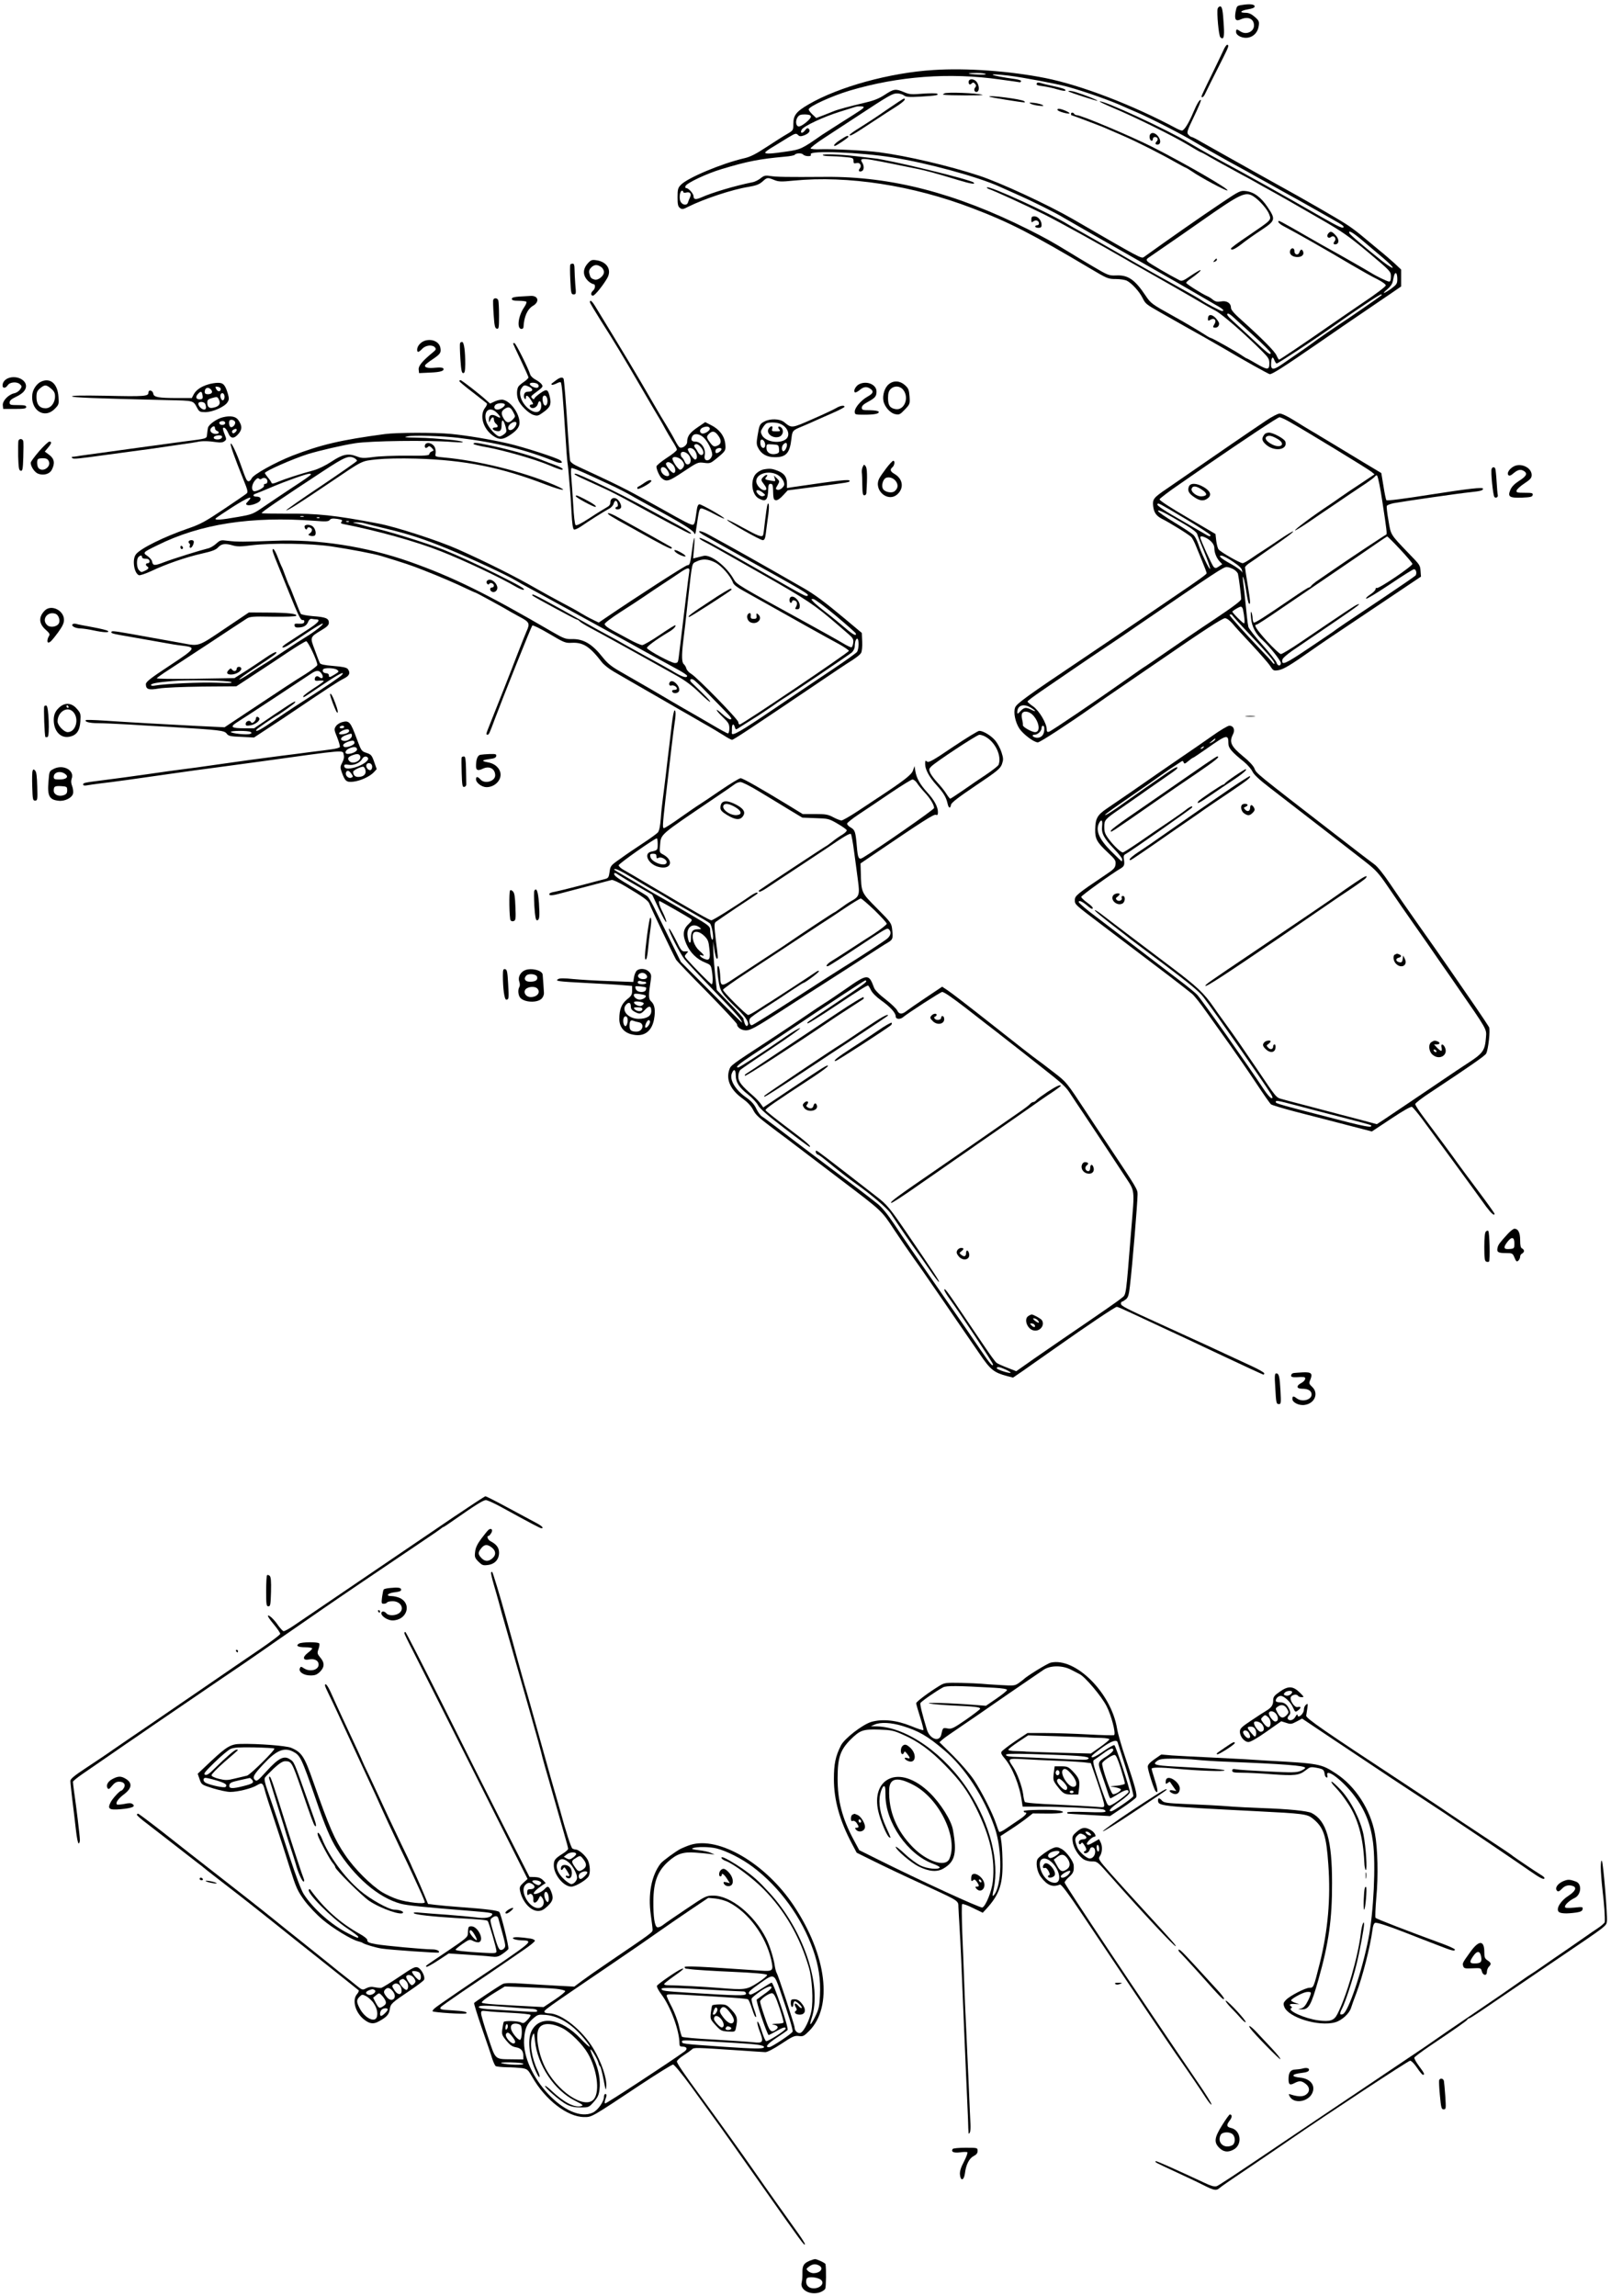 <?xml version="1.0" standalone="no"?>
<!DOCTYPE svg PUBLIC "-//W3C//DTD SVG 20010904//EN"
 "http://www.w3.org/TR/2001/REC-SVG-20010904/DTD/svg10.dtd">
<svg version="1.0" xmlns="http://www.w3.org/2000/svg"
 width="1259pt" height="1794pt" viewBox="0 0 1259 1794"
 preserveAspectRatio="xMidYMid meet">
<g transform="translate(0,1794) scale(0.1,-0.1)"
fill="#000000" stroke="none">
<path d="M9705 17901 c-39 -6 -40 -8 -49 -54 -10 -59 1 -76 39 -59 58 27 105
5 105 -47 0 -49 -61 -76 -105 -47 -31 21 -35 20 -35 -4 0 -28 52 -52 94 -44
45 8 76 43 83 91 5 35 2 42 -31 71 -26 23 -47 32 -71 32 -53 0 -42 17 18 27
36 6 52 13 52 23 0 17 -37 21 -100 11z"/>
<path d="M9516 17873 c-8 -30 8 -211 21 -224 25 -25 33 2 27 89 -7 124 -13
152 -29 152 -7 0 -16 -8 -19 -17z"/>
<path d="M9559 17543 c-12 -27 -55 -115 -95 -198 -41 -82 -74 -153 -74 -157 0
-16 15 -7 26 15 10 22 72 146 145 290 41 82 46 97 29 97 -6 0 -20 -21 -31 -47z"/>
<path d="M7295 17393 c-341 -21 -742 -132 -975 -268 -98 -57 -120 -86 -120
-153 0 -49 -1 -51 -47 -78 -27 -15 -99 -61 -160 -101 -85 -56 -128 -78 -175
-89 -175 -40 -447 -154 -498 -209 -22 -23 -25 -36 -25 -97 0 -56 4 -72 19 -83
16 -12 25 -11 65 10 122 61 344 135 471 155 58 10 83 19 108 41 38 34 39 34
92 13 34 -14 55 -15 153 -5 422 41 930 -37 1397 -216 289 -110 466 -201 922
-472 131 -78 139 -81 198 -81 34 0 73 -6 88 -14 38 -20 96 -84 120 -132 25
-49 25 -49 142 -116 134 -77 299 -169 342 -193 20 -11 88 -50 150 -86 159 -94
340 -195 360 -202 15 -5 105 52 398 254 114 79 183 127 553 378 l77 53 0 66 0
66 -52 49 c-29 26 -84 74 -123 105 -38 31 -97 80 -130 108 -33 28 -91 72 -130
96 -61 40 -359 211 -500 288 -27 15 -122 68 -210 117 -88 49 -203 114 -255
143 -52 29 -125 70 -162 91 -36 22 -71 39 -76 39 -5 0 -16 8 -25 18 -14 16
-11 27 44 141 33 68 57 126 54 129 -8 9 -30 -26 -60 -97 -34 -82 -71 -141 -88
-141 -6 0 -25 7 -42 16 -341 183 -745 338 -1025 394 -277 55 -615 80 -875 63z
m409 -32 c5 -8 -124 -3 -133 5 -2 2 25 4 62 4 36 0 68 -4 71 -9z m180 -12
c107 -13 377 -64 456 -86 133 -36 352 -114 435 -153 11 -5 63 -28 115 -50 112
-49 358 -175 450 -232 36 -22 152 -88 258 -147 107 -58 210 -115 230 -127 21
-11 105 -58 187 -104 83 -45 200 -111 260 -145 61 -35 126 -72 146 -83 60 -34
79 -46 79 -54 0 -18 -33 -3 -175 78 -327 188 -559 317 -800 447 -71 38 -175
97 -230 130 -170 103 -685 341 -701 324 -2 -2 42 -23 98 -47 171 -71 480 -224
587 -289 55 -33 103 -61 107 -61 3 0 36 -17 72 -39 64 -36 91 -51 247 -136 39
-20 88 -48 110 -60 22 -13 58 -33 80 -45 93 -51 232 -130 420 -239 174 -100
223 -134 378 -263 175 -147 177 -149 177 -188 0 -27 -4 -40 -14 -40 -13 0
-100 42 -146 71 -29 18 -228 132 -310 177 -30 16 -109 61 -175 99 -232 133
-235 135 -235 121 0 -8 19 -24 43 -36 105 -55 325 -180 532 -303 72 -42 160
-92 198 -110 39 -20 67 -40 67 -49 0 -8 -79 -69 -183 -138 -100 -68 -229 -157
-287 -197 -159 -111 -358 -245 -364 -245 -3 0 -12 15 -20 33 -13 32 -115 134
-273 276 -57 50 -83 81 -83 96 0 37 -33 58 -77 50 -31 -5 -44 -2 -65 14 -14
12 -34 24 -45 28 -36 15 -163 95 -163 103 0 5 15 19 33 31 53 37 89 69 78 69
-5 0 -39 -20 -76 -45 -57 -39 -69 -44 -88 -34 -82 42 -239 134 -249 146 -10
12 -9 17 4 27 9 6 68 47 132 91 65 44 191 132 281 195 314 220 348 236 412
195 47 -31 108 -101 122 -140 16 -46 24 -39 -171 -172 -71 -47 -128 -90 -128
-95 0 -18 30 -6 84 36 31 25 99 73 151 107 113 75 116 84 52 180 -52 78 -108
119 -170 126 -44 5 -50 2 -189 -91 -176 -118 -415 -285 -608 -424 -20 -14 -20
-14 -555 296 -196 113 -569 286 -735 340 -238 78 -560 153 -777 182 -105 14
-366 27 -460 24 -40 -2 -75 1 -78 6 -3 5 47 44 112 86 65 43 174 114 243 159
263 173 285 185 321 185 19 0 43 -7 54 -16 16 -12 40 -14 130 -9 121 7 146 12
128 23 -7 4 -57 4 -112 0 -88 -7 -104 -6 -146 12 -65 28 -80 26 -151 -21 -48
-31 -87 -46 -161 -63 -108 -25 -207 -52 -238 -65 -11 -5 -46 -18 -78 -31 l-58
-22 -30 28 c-16 15 -29 33 -29 39 0 23 180 105 320 147 381 113 779 143 1175
87 83 -11 152 -21 155 -22 3 -1 7 3 10 8 3 6 -17 13 -45 17 -204 28 -246 50
-51 27z m-1134 -246 c0 -9 -19 -22 -180 -123 -63 -40 -128 -82 -145 -93 -159
-111 -167 -115 -279 -131 -119 -18 -166 -20 -166 -8 0 5 28 26 63 46 34 21 88
54 119 73 52 31 59 33 73 20 12 -13 22 -14 45 -6 40 14 57 36 41 52 -9 9 -16
7 -31 -13 -20 -27 -41 -20 -24 8 17 28 170 99 294 138 63 20 120 37 125 39 20
7 65 5 65 -2z m-413 -73 c3 -19 -75 -82 -96 -78 -22 4 -26 44 -8 72 12 18 24
22 58 22 31 -1 44 -5 46 -16z m-22 -310 c20 0 26 4 21 15 -11 31 391 15 639
-25 271 -43 667 -151 836 -228 24 -11 85 -38 134 -60 121 -53 306 -145 374
-187 51 -30 334 -192 586 -335 235 -133 378 -215 480 -275 39 -23 94 -55 122
-71 50 -27 66 -44 43 -44 -11 0 -134 64 -160 84 -20 14 -63 39 -265 151 -59
33 -184 102 -205 115 -8 4 -105 60 -215 123 -110 63 -227 130 -260 148 -33 18
-76 42 -95 54 -140 87 -621 307 -637 291 -3 -3 3 -8 13 -12 54 -19 283 -124
434 -199 112 -56 442 -238 640 -353 19 -12 67 -39 105 -60 128 -72 429 -244
485 -278 30 -18 81 -47 112 -63 51 -28 228 -181 365 -319 46 -46 53 -58 53
-92 0 -52 -15 -52 -104 0 -37 22 -70 40 -73 40 -3 0 -17 9 -32 19 -40 29 -239
141 -250 141 -5 0 -35 18 -67 39 -33 21 -135 82 -229 134 -164 91 -171 96
-212 157 -84 126 -138 163 -231 158 -55 -2 -62 0 -182 71 -69 41 -152 90 -185
111 -136 83 -187 111 -320 178 -568 284 -1069 414 -1583 410 -309 -2 -381 -1
-433 7 -39 6 -49 3 -75 -18 -16 -13 -45 -28 -64 -31 -138 -28 -313 -80 -398
-118 -45 -20 -62 -17 -62 9 0 20 -39 63 -56 63 -8 0 -11 6 -7 16 9 24 168 99
283 133 202 61 295 79 495 97 39 3 72 10 75 14 9 14 55 16 66 3 6 -7 24 -13
39 -13z m-975 -280 c0 -6 10 -8 24 -4 29 7 42 -10 28 -39 -6 -12 -13 -30 -16
-40 -9 -27 -49 -18 -60 14 -10 29 -1 79 14 79 6 0 10 -5 10 -10z m5311 -382
c47 -40 120 -102 162 -137 42 -36 74 -68 71 -73 -3 -4 -38 18 -78 49 -143 114
-255 208 -260 221 -13 29 26 7 105 -60z m269 -298 c0 -36 -5 -43 -47 -75 -59
-42 -81 -46 -31 -5 23 19 39 42 43 63 11 56 16 67 26 62 5 -4 9 -24 9 -45z
m-125 -128 c-16 -14 -243 -171 -345 -238 -52 -35 -121 -82 -154 -106 -59 -44
-146 -105 -271 -190 -76 -53 -96 -51 -91 8 3 45 13 53 25 20 6 -14 14 -26 18
-26 13 1 266 167 448 295 98 69 153 107 173 120 9 6 54 36 101 68 46 31 89 57
95 57 6 0 6 -3 1 -8z m-1163 -164 c13 -13 86 -79 161 -147 75 -68 137 -130
137 -138 0 -22 -19 -7 -142 108 -62 58 -132 122 -155 143 -41 37 -53 56 -34
56 4 0 19 -10 33 -22z"/>
<path d="M7570 17300 c0 -22 10 -26 26 -10 8 8 15 6 24 -5 10 -12 10 -18 0
-30 -15 -18 1 -42 19 -31 16 10 13 48 -5 74 -20 29 -64 30 -64 2z"/>
<path d="M8106 17293 c-14 -15 -3 -21 48 -27 29 -4 75 -14 101 -22 56 -16 79
-18 70 -5 -3 6 -40 17 -83 26 -42 9 -89 20 -104 25 -14 5 -29 6 -32 3z"/>
<path d="M8351 17226 c9 -9 221 -77 225 -73 5 4 -84 40 -165 66 -33 11 -68 15
-60 7z"/>
<path d="M7380 17210 c-8 -5 -13 -10 -10 -10 43 -7 328 -7 308 -1 -43 14 -281
23 -298 11z"/>
<path d="M7732 17184 c5 -4 243 -43 273 -44 6 0 6 3 0 9 -17 16 -289 51 -273
35z"/>
<path d="M6925 17079 c-71 -50 -165 -111 -207 -137 -43 -26 -78 -51 -78 -56 0
-14 29 2 174 98 77 51 167 109 199 129 49 32 73 58 50 56 -5 0 -66 -41 -138
-90z"/>
<path d="M8052 17131 c9 -6 38 -14 65 -17 36 -4 44 -3 31 5 -9 6 -38 14 -65
17 -36 4 -44 3 -31 -5z"/>
<path d="M8265 17080 c7 -12 85 -33 93 -26 6 7 -61 36 -83 36 -9 0 -13 -4 -10
-10z"/>
<path d="M8370 17050 c0 -5 1 -10 3 -10 5 0 219 -81 252 -95 17 -7 84 -36 150
-65 115 -50 289 -138 423 -214 35 -20 66 -36 69 -36 2 0 23 -13 46 -28 74 -51
267 -154 279 -150 21 7 -316 202 -585 339 -166 84 -557 249 -591 249 -8 0 -18
5 -21 10 -3 6 -10 10 -16 10 -5 0 -9 -4 -9 -10z"/>
<path d="M8986 16885 c-6 -18 2 -45 15 -45 5 0 9 7 9 15 0 17 26 20 36 4 3 -6
1 -16 -5 -22 -15 -15 -14 -27 4 -27 22 0 29 24 14 52 -21 39 -61 52 -73 23z"/>
<path d="M6568 16848 c-40 -25 -61 -48 -44 -48 11 0 106 64 106 71 0 14 -12
10 -62 -23z"/>
<path d="M10380 16115 c-18 -22 2 -44 23 -26 21 17 45 -13 27 -34 -15 -18 -7
-30 15 -22 23 9 18 45 -10 72 -28 29 -38 31 -55 10z"/>
<path d="M10083 15984 c-10 -26 11 -49 49 -52 38 -3 62 16 52 42 -8 22 -21 20
-29 -5 -9 -27 -40 -20 -39 9 1 26 -24 30 -33 6z"/>
<path d="M9490 15905 c-11 -13 -10 -14 4 -9 9 3 16 10 16 15 0 13 -6 11 -20
-6z"/>
<path d="M6430 16729 c0 -5 24 -9 53 -9 28 0 82 -3 120 -7 62 -5 67 -8 67 -30
0 -20 4 -22 24 -17 27 7 43 -20 25 -43 -14 -16 -6 -28 16 -20 18 8 20 40 3 67
-19 30 -4 34 74 21 63 -11 126 -23 365 -72 53 -10 164 -41 312 -86 96 -29 138
-36 120 -19 -24 23 -665 179 -779 189 -25 3 -85 10 -135 16 -128 15 -265 20
-265 10z"/>
<path d="M8060 16224 c0 -22 2 -24 15 -14 8 7 22 10 30 6 19 -7 20 -36 0 -36
-8 0 -15 -4 -15 -10 0 -5 11 -10 25 -10 19 0 25 5 25 23 0 34 -28 67 -56 67
-19 0 -24 -5 -24 -26z"/>
<path d="M9447 15473 c-4 -3 -7 -15 -7 -25 0 -16 3 -16 20 -6 28 18 50 -4 32
-32 -16 -26 -15 -30 7 -30 21 0 35 25 25 43 -24 43 -61 67 -77 50z"/>
<path d="M4596 15885 c-46 -49 -43 -104 8 -147 12 -9 27 -17 34 -18 17 0 15
-35 -3 -50 -19 -16 -20 -40 -1 -40 14 0 76 76 111 136 38 65 -1 130 -86 141
-32 5 -42 1 -63 -22z m102 -31 c12 -8 22 -26 22 -39 0 -31 -46 -68 -74 -59
-27 8 -32 14 -40 46 -5 20 -1 33 14 48 24 24 48 25 78 4z"/>
<path d="M4457 15873 c-3 -5 -3 -59 0 -120 5 -105 7 -113 26 -113 19 0 20 4
13 77 -3 42 -6 96 -6 120 0 31 -4 43 -14 43 -8 0 -17 -3 -19 -7z"/>
<path d="M4058 15623 c-42 -3 -58 -8 -58 -18 0 -11 14 -15 54 -15 30 0 57 -4
60 -8 3 -5 -5 -24 -18 -43 -47 -69 -59 -169 -20 -169 8 0 14 6 15 13 4 84 31
143 76 169 52 31 39 80 -21 76 -17 -1 -57 -3 -88 -5z"/>
<path d="M3855 15598 c-3 -7 -1 -60 3 -118 6 -88 10 -105 25 -108 15 -3 17 7
17 101 0 58 -3 112 -6 121 -7 19 -33 21 -39 4z"/>
<path d="M4610 15579 c0 -5 38 -69 84 -142 105 -164 172 -276 323 -535 65
-112 128 -220 141 -240 12 -21 32 -55 43 -77 12 -22 37 -64 55 -93 19 -29 34
-58 34 -65 0 -8 -36 -37 -80 -65 -44 -29 -80 -59 -80 -67 0 -23 25 -78 41 -91
38 -31 55 -26 170 51 111 74 114 75 161 69 45 -6 51 -4 93 30 77 63 78 65 73
118 -6 61 -46 114 -110 146 l-47 24 -61 -42 c-60 -41 -80 -69 -80 -114 0 -25
-40 -53 -59 -41 -6 3 -22 27 -35 53 -13 26 -42 76 -64 112 -23 36 -72 119
-110 185 -133 231 -228 388 -451 753 -25 41 -41 53 -41 31z m937 -986 c6 -16
-43 -47 -62 -39 -22 8 -18 35 8 46 28 11 49 9 54 -7z m70 -62 c25 -37 19 -65
-19 -76 -15 -6 -26 -1 -40 16 -38 48 -40 57 -18 79 28 28 49 22 77 -19z m-109
-19 c34 -39 64 -109 57 -131 -16 -50 -68 -50 -58 0 11 55 -27 109 -76 109 -27
0 -34 15 -21 41 16 29 66 19 98 -19z m-28 -69 c23 -29 23 -58 0 -58 -8 0 -19
10 -25 21 -6 12 -16 28 -23 36 -6 8 -9 18 -5 21 13 14 32 6 53 -20z m-64 -11
c30 -19 42 -82 16 -82 -13 0 -62 72 -56 82 6 10 25 10 40 0z m222 -4 c-6 -16
-36 -34 -44 -26 -3 4 -4 14 -1 23 7 17 51 21 45 3z m-258 -40 c25 -27 23 -71
-2 -76 -12 -2 -21 5 -27 21 -6 14 -15 28 -20 32 -6 3 -11 15 -11 26 0 26 34
25 60 -3z m-47 -49 c15 -22 17 -30 8 -48 -7 -11 -18 -21 -25 -21 -17 0 -69 78
-60 91 11 18 56 5 77 -22z m-73 -31 c21 -23 24 -63 4 -63 -17 0 -66 63 -59 75
10 16 33 11 55 -12z m-46 -40 c9 -12 16 -28 16 -35 0 -22 -39 -14 -56 12 -28
43 11 65 40 23z"/>
<path d="M3323 15279 c-34 -10 -63 -42 -63 -71 0 -25 12 -22 40 7 27 29 80 34
100 10 10 -12 7 -19 -16 -37 -84 -69 -115 -107 -112 -135 l3 -28 85 4 c84 3
116 14 104 33 -4 7 -29 8 -63 5 -58 -6 -89 2 -77 22 4 6 28 25 54 42 62 42 70
52 64 89 -7 48 -62 75 -119 59z"/>
<path d="M3595 15258 c-2 -7 -1 -62 3 -123 6 -88 10 -110 22 -110 12 0 15 15
16 71 0 99 -9 167 -23 172 -7 2 -15 -2 -18 -10z"/>
<path d="M4010 15255 c0 -2 27 -60 60 -129 33 -69 60 -130 60 -135 0 -5 -15
-20 -32 -32 -18 -12 -39 -29 -45 -37 -15 -19 -17 -71 -3 -106 15 -41 79 -104
117 -117 32 -10 39 -9 76 18 55 38 67 63 55 116 -15 67 -24 71 -73 37 -24 -16
-45 -35 -48 -42 -4 -10 -7 -10 -18 1 -12 11 -10 16 15 35 69 51 72 54 60 72
-6 10 -27 26 -47 37 -20 10 -39 28 -43 40 -16 52 -114 247 -124 247 -5 0 -10
-2 -10 -5z m184 -311 c21 -8 21 -34 0 -34 -21 0 -54 18 -54 30 0 11 30 13 54
4z m-59 -26 c34 -15 32 -38 -4 -38 -21 0 -30 -6 -35 -22 -3 -13 -1 -27 4 -32
7 -7 10 -4 10 8 0 25 18 16 41 -22 18 -27 19 -32 5 -32 -18 0 -21 -15 -6 -25
18 -11 48 5 54 31 8 32 26 22 26 -15 0 -60 -51 -68 -109 -16 -49 45 -71 114
-46 151 18 27 24 29 60 12z m143 -102 c4 -35 -14 -58 -28 -36 -5 8 -10 28 -10
43 0 40 34 33 38 -7z"/>
<path d="M75 14989 c-33 -9 -55 -33 -55 -61 0 -24 24 -23 41 3 17 25 73 29 96
6 15 -14 15 -18 0 -40 -9 -13 -30 -27 -47 -30 -45 -10 -92 -60 -88 -94 l3 -28
90 0 c73 0 90 3 90 15 0 12 -14 15 -65 15 -58 0 -65 2 -65 20 0 14 13 26 41
40 52 25 74 44 84 70 20 54 -53 103 -125 84z"/>
<path d="M4344 14968 c-16 -12 -31 -23 -33 -25 -2 -2 -2 -6 1 -9 4 -3 20 2 37
10 16 9 32 13 34 8 8 -12 17 -124 36 -417 6 -99 13 -193 16 -210 4 -28 8 -62
19 -200 3 -27 8 -110 12 -183 5 -96 11 -135 20 -139 7 -3 32 9 56 25 61 43
182 118 217 137 17 8 34 27 37 41 4 14 11 23 18 21 14 -5 21 -47 7 -47 -6 0
-11 -4 -11 -10 0 -15 37 -12 43 4 7 17 -13 56 -34 69 -24 15 -49 1 -49 -27 0
-19 -9 -30 -32 -42 -18 -10 -77 -46 -131 -82 -68 -44 -102 -61 -109 -54 -6 6
-14 75 -18 154 -5 78 -11 175 -15 214 -4 39 -3 74 1 77 8 5 103 -37 346 -151
37 -18 89 -45 115 -60 26 -16 91 -51 143 -80 233 -125 345 -193 354 -215 8
-19 11 -13 18 38 20 138 23 150 38 153 9 1 52 -17 98 -42 45 -24 82 -41 82
-37 0 11 -177 111 -194 111 -9 0 -17 -15 -20 -40 -3 -22 -9 -58 -12 -80 -4
-26 -11 -40 -20 -40 -19 0 -65 24 -244 125 -80 45 -197 109 -260 142 -104 53
-155 78 -382 183 -48 22 -69 37 -73 53 -2 12 -9 96 -15 187 -17 268 -31 444
-36 452 -9 14 -30 9 -60 -14z"/>
<path d="M325 14960 c-35 -14 -66 -57 -72 -98 -17 -125 92 -199 174 -117 33
33 34 37 30 94 -6 100 -61 151 -132 121z m74 -56 c24 -20 31 -34 31 -61 0 -51
-33 -93 -74 -93 -46 0 -71 30 -71 87 0 37 5 49 28 69 36 30 48 30 86 -2z"/>
<path d="M3590 14962 c0 -4 46 -43 103 -86 56 -44 106 -83 111 -87 5 -4 -1
-20 -13 -35 -45 -58 -17 -162 60 -217 45 -32 73 -34 119 -6 63 38 90 70 90
106 0 71 -66 164 -126 179 -15 4 -41 -1 -65 -11 l-39 -18 -28 25 c-47 44 -194
158 -203 158 -5 0 -9 -3 -9 -8z m355 -181 c7 -12 -33 -41 -57 -41 -23 0 -32
18 -18 35 14 17 66 20 75 6z m66 -61 c18 -34 18 -34 -3 -57 -29 -31 -50 -29
-71 6 -23 39 -21 57 6 76 31 21 47 16 68 -25z m-127 -6 c34 -35 33 -47 -2 -27
-37 21 -62 12 -61 -24 0 -27 1 -28 11 -5 13 27 28 29 28 3 0 -10 7 -24 15 -31
21 -17 19 -30 -5 -30 -28 0 -25 -18 4 -26 36 -9 46 2 46 47 0 50 15 43 31 -14
10 -38 9 -43 -11 -59 -12 -10 -28 -18 -36 -18 -25 0 -92 74 -104 118 -25 82
27 123 84 66z m142 -108 c-21 -33 -59 -36 -54 -4 3 25 48 52 62 38 5 -5 2 -19
-8 -34z"/>
<path d="M6947 14939 c-32 -24 -52 -85 -43 -131 9 -47 54 -97 94 -104 29 -6
37 -2 73 36 40 42 41 44 37 103 -4 52 -9 64 -36 88 -39 35 -88 38 -125 8z
m112 -45 c49 -63 7 -164 -62 -150 -43 8 -57 30 -57 88 0 35 6 54 20 68 29 29
74 26 99 -6z"/>
<path d="M1625 14936 c-56 -17 -93 -44 -111 -77 l-15 -29 -112 0 c-149 0 -185
7 -189 34 -4 27 -38 35 -38 8 0 -28 -28 -31 -334 -24 -179 3 -267 2 -263 -5 6
-9 160 -15 742 -29 215 -5 203 -1 237 -63 15 -28 22 -31 63 -31 56 0 149 41
172 76 14 21 14 31 4 67 -21 70 -36 87 -79 86 -20 0 -55 -6 -77 -13z m100 -35
c0 -23 -23 -24 -35 -1 -10 19 -9 21 12 18 13 -2 23 -9 23 -17z m-75 -6 c16
-19 4 -35 -26 -35 -17 0 -24 6 -24 18 0 34 28 43 50 17z m-68 -40 c6 -28 1
-35 -23 -35 -27 0 -33 19 -13 41 23 25 31 24 36 -6z m173 -15 c0 -13 -5 -25
-12 -27 -13 -5 -27 32 -18 47 11 18 30 5 30 -20z m-43 -25 c14 -31 -1 -51 -44
-60 -34 -8 -48 5 -48 42 0 17 8 25 33 32 46 13 46 13 59 -14z m-108 -31 c10
-26 7 -44 -8 -44 -19 0 -46 27 -46 46 0 19 46 18 54 -2z"/>
<path d="M6714 14938 c-26 -12 -48 -54 -33 -63 5 -4 23 5 40 20 31 26 57 27
87 3 21 -18 13 -34 -27 -56 -52 -29 -101 -87 -101 -117 0 -24 2 -25 73 -25 83
0 119 8 114 23 -2 7 -31 11 -68 12 -57 0 -64 2 -64 20 0 14 15 28 49 46 55 30
66 43 66 80 0 55 -76 87 -136 57z"/>
<path d="M6535 14752 c-16 -10 -99 -49 -184 -86 -166 -73 -163 -73 -223 -24
-34 27 -108 29 -154 5 -37 -19 -40 -27 -54 -113 -9 -52 -8 -70 5 -93 24 -48
68 -73 129 -73 89 -1 118 31 131 144 7 64 9 66 85 97 30 13 78 33 105 46 28
12 89 40 138 61 48 21 87 42 87 46 0 14 -34 9 -65 -10z m-441 -122 c64 -24 89
-95 43 -125 -53 -34 -156 -15 -182 35 -12 24 -12 30 5 57 10 17 24 33 32 36
22 9 75 8 102 -3z m-114 -166 c0 -32 -28 -31 -36 0 -3 14 -3 30 1 36 11 17 35
-8 35 -36z m170 0 c0 -23 -20 -55 -31 -49 -13 9 -11 39 3 53 17 17 28 15 28
-4z m-62 -31 c3 -28 -1 -33 -23 -39 -42 -10 -75 10 -75 46 0 31 0 31 48 28 45
-3 47 -4 50 -35z"/>
<path d="M6010 14595 c-29 -35 22 -82 75 -69 32 8 44 49 22 72 -20 19 -35 8
-17 -13 11 -13 7 -15 -24 -15 -33 0 -37 2 -31 20 7 23 -7 27 -25 5z"/>
<path d="M9890 14651 c-143 -96 -411 -280 -475 -325 -95 -66 -214 -148 -296
-204 -105 -71 -113 -82 -107 -137 6 -49 24 -75 66 -97 66 -33 219 -128 233
-145 8 -10 22 -36 31 -58 9 -22 32 -79 52 -127 20 -48 36 -91 36 -96 0 -9 -54
-48 -270 -194 -30 -21 -134 -91 -230 -157 -96 -66 -314 -213 -483 -327 -415
-278 -500 -340 -513 -370 -16 -38 0 -117 33 -167 31 -45 113 -107 144 -107 17
0 239 145 424 275 78 55 115 81 301 208 71 48 176 121 234 160 326 225 483
327 503 327 14 0 36 -16 59 -42 19 -24 88 -99 153 -168 64 -69 128 -142 142
-164 23 -36 27 -38 64 -32 39 6 98 42 254 152 91 64 123 85 550 371 l310 208
-3 40 c-4 51 -3 49 -95 144 -143 149 -137 140 -156 254 -10 56 -16 107 -13
114 2 7 27 16 55 22 96 17 511 77 602 86 75 8 95 13 95 27 0 13 -110 1 -410
-46 -209 -33 -340 -50 -345 -44 -4 3 -14 52 -23 109 l-17 103 -145 87 c-80 48
-185 112 -233 141 -48 29 -96 58 -105 63 -9 6 -39 24 -67 40 -27 16 -88 53
-134 82 -48 30 -96 53 -110 52 -15 0 -64 -26 -111 -58z m183 -4 c115 -64 622
-373 645 -393 l24 -20 -108 -72 c-60 -39 -131 -87 -159 -107 -27 -20 -66 -46
-85 -59 -130 -86 -275 -194 -269 -200 2 -2 47 25 99 60 52 36 153 104 224 152
71 48 138 94 151 102 12 8 48 33 81 54 32 22 64 46 70 54 6 8 13 11 16 6 9
-14 26 -101 42 -209 33 -214 37 -250 29 -252 -11 -4 -320 -209 -433 -288 -47
-32 -98 -68 -115 -79 -16 -12 -34 -27 -38 -33 -4 -7 -13 -13 -18 -13 -6 0 -65
-38 -132 -84 -215 -147 -290 -195 -299 -190 -4 3 -8 17 -9 32 0 15 -4 36 -9
47 -6 13 -7 -3 -3 -45 6 -67 37 -125 94 -175 50 -45 139 -157 139 -175 0 -27
-26 -25 -34 3 -3 12 -53 75 -111 140 -58 65 -107 128 -109 140 -3 12 -8 47
-11 77 -16 158 -24 230 -30 275 -10 85 11 18 25 -78 7 -48 16 -90 21 -93 13
-8 11 16 -11 151 -11 66 -20 126 -20 132 0 7 19 25 43 40 23 15 65 44 92 64
28 20 94 66 148 103 54 38 96 70 93 74 -3 3 -51 -26 -107 -64 -56 -38 -115
-77 -132 -88 -17 -10 -56 -36 -86 -57 -30 -21 -61 -39 -70 -39 -20 0 -171 86
-187 107 -7 7 -15 38 -19 67 l-6 54 -220 129 c-134 78 -218 133 -217 142 2 7
71 60 153 116 83 57 179 124 215 149 294 202 556 376 569 376 9 0 42 -15 74
-33z m-795 -769 c100 -60 182 -114 182 -119 0 -14 -11 -11 -52 14 -20 12 -88
51 -150 87 -165 94 -219 130 -213 141 8 11 5 12 233 -123z m-11 -40 c51 -30
84 -56 89 -70 3 -13 29 -76 56 -142 27 -65 47 -123 45 -130 -5 -12 -70 124
-93 195 -9 26 -24 56 -35 67 -10 11 -77 56 -149 99 -71 43 -130 84 -130 91 0
14 49 -11 217 -110z m156 -99 c41 -21 67 -52 67 -80 0 -37 17 -79 42 -106 l20
-21 -27 -18 c-22 -15 -28 -15 -40 -3 -14 14 -105 214 -105 230 0 12 17 11 43
-2z m1518 -90 c52 -55 95 -107 97 -114 4 -16 -265 -198 -279 -189 -5 3 -9 -1
-9 -9 0 -8 -19 -27 -42 -42 -24 -16 -37 -30 -31 -32 7 -3 89 48 184 111 95 64
179 117 188 118 17 3 26 -29 14 -48 -5 -6 -123 -87 -263 -181 -257 -171 -367
-246 -385 -261 -5 -4 -93 -63 -194 -131 -179 -120 -208 -133 -199 -85 1 11 35
40 73 67 39 26 99 67 135 92 387 263 422 288 376 271 -17 -6 -82 -49 -440
-292 -76 -52 -146 -94 -156 -94 -9 0 -58 46 -109 101 -84 94 -106 129 -81 129
6 0 88 53 182 118 221 150 190 129 385 262 203 138 261 178 367 251 45 31 84
57 87 58 3 0 48 -44 100 -100z m-1306 -97 c53 -36 70 -53 72 -72 1 -15 0 -18
-3 -7 -3 9 -39 35 -79 58 -81 44 -110 69 -79 68 11 0 51 -21 89 -47z m4 -59
c18 -10 34 -27 36 -38 7 -29 25 -173 25 -195 0 -13 -62 -60 -209 -158 -115
-76 -279 -188 -365 -248 -86 -60 -165 -113 -174 -119 -10 -5 -74 -50 -142 -98
-241 -170 -595 -410 -612 -414 -14 -4 -18 1 -18 19 0 47 -59 146 -106 179 -24
16 -44 34 -44 38 0 5 48 41 108 82 59 40 159 109 222 152 96 66 228 155 336
227 13 8 102 69 198 135 624 427 667 455 693 455 12 0 35 -8 52 -17z m75 -315
c12 -58 16 -108 8 -108 -10 0 -97 88 -91 93 22 18 56 37 66 37 7 0 15 -10 17
-22z m-82 -47 c2 -4 60 -69 129 -142 147 -156 199 -216 199 -232 0 -7 -7 -4
-15 6 -7 11 -53 60 -102 111 -108 113 -233 252 -233 260 0 9 18 7 22 -3z
m-1574 -721 c40 -25 42 -36 2 -15 -41 21 -57 19 -85 -11 -20 -22 -25 -23 -25
-10 0 56 49 72 108 36z m14 -57 c51 -54 61 -133 17 -133 -26 0 -100 42 -95 55
1 6 -1 23 -5 40 -5 16 -6 38 -3 47 9 28 56 23 86 -9z m89 -100 c4 -52 -24 -83
-66 -76 -28 6 -35 23 -8 23 23 0 53 29 53 52 0 23 20 24 21 1z"/>
<path d="M9883 14548 c-25 -32 -23 -50 8 -79 65 -61 175 -46 154 21 -7 22 -95
70 -128 70 -13 0 -29 -6 -34 -12z m105 -40 c62 -38 22 -74 -45 -41 -46 23 -64
50 -43 63 18 11 43 5 88 -22z"/>
<path d="M9291 14138 c-12 -32 -1 -53 42 -82 45 -31 76 -33 107 -8 31 25 19
56 -34 87 -55 32 -104 33 -115 3z m102 -24 c44 -29 44 -48 0 -52 -38 -4 -90
36 -80 61 9 24 37 21 80 -9z"/>
<path d="M1742 14680 c-47 -11 -111 -56 -117 -83 -2 -12 -6 -35 -7 -52 -3 -33
3 -31 -178 -54 -47 -6 -179 -24 -295 -40 -115 -16 -246 -34 -290 -40 -138 -19
-229 -31 -255 -36 -14 -2 -29 -4 -35 -4 -6 -1 -6 -4 0 -10 10 -9 42 -6 285 28
80 11 183 25 230 31 47 6 128 17 180 25 52 8 129 19 170 25 41 5 91 13 110 17
37 9 89 8 155 -2 27 -4 46 -2 58 7 18 13 18 16 2 56 -10 24 -15 45 -12 48 10
10 27 -7 42 -42 18 -43 45 -44 80 -2 29 35 28 63 -4 108 -20 27 -61 34 -119
20z m95 -36 c7 -19 -20 -49 -36 -40 -6 4 -11 18 -11 32 0 17 5 24 20 24 11 0
23 -7 27 -16z m-77 -9 c0 -16 -35 -21 -44 -6 -8 12 4 21 26 21 10 0 18 -7 18
-15z m-80 -40 c0 -9 7 -18 15 -21 23 -9 18 -24 -9 -24 -33 0 -53 25 -36 45 16
19 30 19 30 0z m170 -14 c0 -5 -6 -14 -14 -20 -11 -9 -16 -9 -21 0 -4 6 -1 15
6 20 18 11 29 11 29 0z m-115 -50 c3 -6 -2 -14 -11 -19 -18 -10 -54 -5 -54 8
0 18 55 26 65 11z"/>
<path d="M3010 14549 c-346 -46 -502 -83 -725 -169 -135 -53 -304 -147 -318
-177 -6 -13 -16 -23 -24 -23 -14 0 -20 12 -59 122 -35 100 -76 185 -81 171 -4
-12 29 -105 102 -287 30 -73 34 -91 23 -101 -7 -7 -88 -62 -179 -123 -145 -97
-180 -117 -282 -152 -183 -63 -368 -154 -404 -200 -32 -39 -16 -149 23 -164 8
-3 52 12 98 33 111 53 269 108 394 136 80 18 109 29 127 49 27 29 56 32 117
14 31 -9 63 -9 146 2 158 19 457 15 622 -9 157 -24 326 -56 390 -75 177 -54
237 -74 325 -109 131 -51 265 -109 343 -147 34 -16 65 -30 68 -30 5 0 240
-128 274 -150 8 -5 38 -21 65 -36 84 -44 88 -54 60 -116 -8 -18 -40 -98 -71
-178 -52 -137 -152 -389 -215 -547 -32 -80 -33 -83 -19 -83 11 0 14 6 60 130
64 170 282 715 290 723 4 5 63 -24 131 -64 118 -70 127 -74 179 -71 88 4 140
-30 233 -151 15 -20 58 -54 95 -75 37 -22 144 -83 237 -137 94 -54 211 -121
260 -150 50 -28 140 -80 200 -115 61 -34 134 -78 162 -96 29 -19 58 -34 64
-34 11 0 139 84 657 434 123 83 231 156 240 161 67 41 103 68 112 85 6 11 10
51 8 88 l-3 67 -135 113 c-152 127 -234 188 -318 236 -359 206 -562 320 -752
423 -68 36 -93 27 -28 -10 24 -13 124 -69 223 -125 575 -320 602 -336 586
-346 -13 -8 -24 -2 -306 159 -126 72 -255 145 -285 162 -30 16 -97 53 -148 82
-51 29 -98 51 -105 48 -6 -2 8 -14 33 -27 45 -23 128 -69 450 -253 358 -203
417 -243 601 -402 25 -22 63 -55 83 -72 31 -27 37 -38 34 -64 -2 -18 -8 -34
-13 -36 -6 -2 -38 13 -70 33 -33 20 -157 89 -275 154 -546 299 -552 304 -575
343 -57 103 -181 198 -237 184 -13 -3 -36 -9 -52 -13 l-29 -7 7 84 c9 104 0
100 -14 -7 -16 -120 -19 -130 -38 -130 -14 0 -387 -240 -640 -412 l-53 -36
-47 23 c-26 12 -67 35 -92 50 -25 16 -92 53 -150 83 -58 31 -148 80 -200 110
-163 94 -391 208 -613 307 -148 66 -486 176 -622 201 -340 65 -478 79 -721 77
-101 0 -186 1 -189 4 -5 6 134 101 480 328 171 112 201 125 246 101 10 -6 19
-15 19 -20 0 -5 -127 -93 -281 -197 -155 -103 -277 -189 -272 -190 10 -4 106
57 341 216 265 179 243 168 367 182 70 7 182 9 305 6 384 -11 666 -68 1019
-204 136 -52 183 -53 61 -1 -245 104 -594 190 -863 214 -66 6 -68 7 -63 29 3
13 1 35 -6 50 -18 39 -78 47 -78 9 0 -16 12 -18 26 -4 7 7 16 4 29 -10 17 -19
17 -20 -1 -27 -11 -5 -19 -14 -19 -21 0 -11 -35 -14 -177 -12 -98 0 -215 -4
-261 -11 -75 -10 -90 -10 -131 6 -66 25 -109 16 -196 -42 -46 -30 -101 -57
-140 -68 -105 -28 -221 -66 -274 -88 -37 -16 -51 -18 -54 -9 -2 7 -15 26 -28
41 -13 16 -24 32 -24 35 0 15 216 110 335 148 88 27 273 70 370 85 120 19 567
25 760 10 65 -5 92 -4 79 2 -12 5 -59 12 -105 16 -46 4 -102 8 -124 10 -22 2
-85 5 -140 6 -84 1 -93 3 -60 10 45 10 278 3 400 -12 291 -35 528 -93 753
-185 44 -18 70 -12 40 10 -28 20 -282 102 -406 131 -151 34 -318 62 -449 75
-127 12 -420 11 -513 -1z m-580 -316 c0 -5 -60 -47 -133 -94 -72 -48 -175
-116 -227 -152 -93 -64 -97 -66 -212 -86 -134 -24 -188 -27 -171 -10 6 6 67
47 134 90 119 75 164 92 118 43 -19 -20 -20 -24 -6 -30 20 -7 81 12 97 31 16
19 4 35 -26 35 -28 0 -32 15 -6 23 9 3 67 26 127 52 108 46 268 103 293 104 6
1 12 -2 12 -6z m-385 -33 c7 6 20 8 29 4 21 -8 21 -44 0 -44 -10 0 -14 -6 -11
-14 6 -16 -65 -52 -82 -42 -18 11 -13 51 10 80 15 19 25 24 32 17 7 -7 15 -7
22 -1z m328 -297 c-7 -2 -19 -2 -25 0 -7 3 -2 5 12 5 14 0 19 -2 13 -5z m124
-9 c-3 -3 -12 -4 -19 -1 -8 3 -5 6 6 6 11 1 17 -2 13 -5z m-37 -23 c87 -7 107
-6 117 7 9 11 23 13 58 8 38 -6 44 -10 35 -21 -9 -11 -7 -15 12 -19 262 -51
569 -136 763 -213 179 -70 467 -206 587 -277 26 -15 53 -26 60 -24 16 6 -31
33 -207 121 -158 79 -305 146 -418 192 -131 52 -453 152 -557 172 -14 3 -45
11 -70 18 -25 8 -56 16 -70 18 -17 3 -12 5 14 6 22 0 53 -3 70 -9 17 -5 92
-23 166 -41 169 -40 299 -82 482 -158 184 -76 460 -205 528 -246 19 -12 73
-42 120 -67 47 -25 148 -81 225 -123 77 -42 217 -119 310 -170 94 -51 188
-103 210 -115 35 -20 222 -123 413 -227 34 -19 62 -38 62 -43 0 -20 -37 -9
-96 26 -32 20 -138 79 -234 131 -96 53 -179 99 -185 103 -5 4 -46 26 -90 50
-44 23 -134 72 -200 110 -277 156 -398 221 -403 215 -3 -3 -3 -7 -1 -8 15 -13
338 -187 346 -187 6 0 16 -6 22 -13 6 -8 44 -31 83 -52 64 -33 418 -229 683
-378 60 -34 118 -77 173 -131 45 -44 82 -75 82 -69 0 9 -30 40 -146 151 -19
18 -8 35 15 22 10 -5 61 -53 112 -107 52 -53 110 -113 129 -132 58 -59 65 -71
46 -71 -9 0 -37 19 -61 41 -62 57 -57 34 5 -25 43 -41 50 -53 50 -87 0 -21 -5
-39 -11 -39 -6 0 -63 31 -127 69 -64 37 -166 97 -227 131 -60 35 -121 70 -135
79 -24 15 -154 90 -349 202 -74 42 -104 67 -142 115 -82 104 -151 144 -241
141 -47 -1 -63 5 -148 54 -520 303 -781 431 -1120 551 -339 119 -715 177
-1057 163 -232 -9 -293 -9 -364 0 -53 7 -58 6 -90 -23 -19 -17 -48 -34 -65
-37 -58 -14 -261 -77 -338 -106 -80 -31 -91 -30 -98 6 -2 10 -18 29 -35 41
-39 26 -38 28 77 84 336 167 732 228 1230 191z m267 -7 c-3 -3 -12 -4 -19 -1
-8 3 -5 6 6 6 11 1 17 -2 13 -5z m-1617 -277 c0 -7 11 -13 27 -12 18 0 29 -6
31 -17 2 -11 -3 -18 -12 -18 -18 0 -21 -15 -6 -25 17 -10 11 -21 -15 -33 -32
-15 -31 -15 -49 4 -19 18 -21 85 -4 102 16 16 28 15 28 -1z m4480 -42 c49 -25
119 -104 139 -159 6 -15 36 -38 83 -63 40 -22 127 -71 193 -108 182 -103 471
-264 555 -309 41 -23 74 -46 74 -51 -2 -14 -834 -575 -853 -575 -6 0 -11 8
-11 18 0 21 -322 350 -369 378 -18 10 -34 29 -37 41 -3 12 -12 27 -20 34 -16
13 -18 64 -5 175 6 43 22 185 36 314 36 320 30 294 68 313 46 23 91 21 147 -8z
m-204 -77 c-3 -18 -15 -109 -26 -203 -35 -289 -50 -418 -56 -462 -5 -38 -8
-43 -30 -43 -28 0 -210 98 -218 117 -4 10 70 65 165 122 39 22 65 48 57 56 -2
3 -57 -31 -121 -75 -65 -44 -127 -80 -138 -80 -11 0 -55 19 -97 42 -42 23
-104 56 -137 74 -34 18 -60 39 -60 48 0 8 53 49 125 95 69 44 152 98 185 121
33 23 96 65 140 94 44 28 104 69 134 89 68 47 85 48 77 5z m1144 -337 c85 -71
156 -134 158 -140 8 -25 -24 -8 -82 42 -34 29 -99 83 -146 119 -47 36 -94 75
-104 87 -19 21 -19 21 0 21 10 0 89 -58 174 -129z m180 -224 c0 -24 -6 -51
-12 -60 -7 -9 -88 -68 -180 -129 -93 -62 -303 -204 -469 -316 -265 -180 -331
-217 -330 -189 1 4 1 21 1 37 0 35 15 40 23 8 6 -19 8 -20 29 -6 13 8 60 38
106 67 46 28 113 73 151 99 37 26 74 52 83 57 68 41 528 352 546 368 12 12 22
32 22 48 0 15 3 34 6 43 12 30 24 16 24 -27z"/>
<path d="M2380 13826 c0 -8 5 -18 10 -21 6 -3 10 -1 10 4 0 17 30 13 37 -4 3
-9 -2 -22 -13 -30 -18 -13 -18 -14 -1 -20 9 -4 24 -4 33 -1 20 8 11 55 -13 74
-23 17 -63 15 -63 -2z"/>
<path d="M1475 13711 c-3 -5 -1 -12 4 -16 6 -3 8 -12 4 -20 -3 -8 0 -15 6 -15
13 0 31 41 24 53 -6 10 -31 9 -38 -2z"/>
<path d="M1410 13666 c0 -9 5 -16 10 -16 6 0 10 4 10 9 0 6 -4 13 -10 16 -5 3
-10 -1 -10 -9z"/>
<path d="M3804 13399 c-3 -6 -2 -15 4 -21 6 -6 12 -6 16 1 9 14 36 2 36 -15 0
-8 -7 -14 -15 -14 -20 0 -19 -26 2 -34 23 -9 47 17 38 43 -13 43 -63 68 -81
40z"/>
<path d="M5237 12613 c-14 -13 -7 -35 9 -29 17 6 44 -9 44 -25 0 -5 -9 -9 -21
-9 -12 0 -19 -5 -16 -12 7 -22 52 -16 55 8 5 37 -50 89 -71 67z"/>
<path d="M5550 13244 c-147 -96 -183 -124 -164 -124 10 0 307 191 329 211 5 6
3 9 -6 9 -8 0 -80 -43 -159 -96z"/>
<path d="M5847 13143 c-17 -16 -6 -54 18 -65 51 -23 100 28 60 62 -13 11 -15
9 -13 -11 3 -20 -2 -24 -22 -24 -20 0 -25 5 -23 23 3 21 -7 29 -20 15z"/>
<path d="M144 14497 c-2 -7 -3 -62 -2 -123 3 -92 6 -109 20 -112 14 -3 17 11
20 105 2 59 2 116 0 126 -5 20 -30 23 -38 4z"/>
<path d="M306 14415 c-36 -42 -66 -82 -66 -91 0 -29 31 -75 58 -85 42 -16 90
-3 107 31 26 50 20 86 -20 116 l-35 26 25 30 c28 33 32 48 11 48 -8 0 -44 -34
-80 -75z m74 -76 c24 -43 -43 -92 -78 -57 -13 13 -16 60 -5 71 3 4 21 7 39 7
23 0 37 -6 44 -21z"/>
<path d="M3700 14472 c0 -5 46 -16 103 -26 134 -24 380 -95 487 -140 46 -20
90 -36 98 -36 25 0 3 17 -45 35 -26 9 -87 32 -134 51 -85 32 -250 78 -399 108
-84 18 -110 20 -110 8z"/>
<path d="M6927 14283 c-24 -32 -49 -68 -55 -80 -49 -92 68 -194 143 -123 52
49 40 121 -26 158 -32 19 -36 34 -14 52 16 14 21 50 6 50 -6 0 -30 -26 -54
-57z m72 -100 c23 -29 20 -59 -8 -81 -20 -17 -72 -8 -89 16 -13 18 -8 57 10
79 18 23 65 15 87 -14z"/>
<path d="M6743 14294 c-6 -10 -9 -30 -8 -44 2 -14 4 -60 4 -102 1 -62 4 -78
16 -78 8 0 15 8 16 18 8 132 6 192 -5 208 -13 17 -14 17 -23 -2z"/>
<path d="M11828 14295 c-34 -19 -54 -53 -40 -67 8 -8 21 -3 42 16 35 29 57 32
84 13 25 -19 13 -39 -47 -77 -31 -20 -53 -43 -63 -66 -23 -55 -9 -65 90 -62
68 3 81 6 84 21 3 15 -5 17 -63 17 -58 0 -66 2 -63 17 2 10 29 35 61 56 47 31
57 43 57 66 0 58 -85 98 -142 66z"/>
<path d="M11657 14276 c-8 -20 11 -208 22 -219 12 -12 31 0 26 16 -2 7 -6 54
-9 105 -3 51 -8 97 -11 103 -9 13 -22 11 -28 -5z"/>
<path d="M5970 14273 c-14 -2 -39 -14 -54 -27 -55 -43 -46 -170 15 -201 55
-29 70 -13 73 76 0 30 5 39 18 39 14 0 18 -9 19 -37 2 -80 4 -88 22 -91 12 -2
32 11 56 37 l37 40 194 25 c292 38 290 38 290 49 0 14 -65 7 -447 -49 l-43 -7
0 34 c0 51 -20 80 -70 100 -45 18 -62 20 -110 12z m119 -51 c14 -10 30 -31 36
-46 7 -22 5 -30 -12 -48 -13 -12 -28 -18 -38 -14 -15 5 -15 8 2 36 17 30 17
30 -6 53 l-23 22 7 -24 c7 -23 6 -23 -31 -16 -48 8 -50 11 -34 30 17 20 -4 20
-24 -1 -21 -20 -20 -26 4 -57 24 -31 26 -47 3 -47 -26 0 -63 41 -63 70 0 65
113 91 179 42z m-128 -131 c22 -18 22 -20 6 -26 -11 -5 -25 -1 -37 10 -40 36
-10 50 31 16z"/>
<path d="M4490 14235 c0 -3 35 -22 78 -41 42 -19 113 -52 157 -72 44 -20 134
-66 200 -103 244 -134 450 -244 464 -247 35 -9 -8 22 -97 69 -53 28 -140 75
-192 104 -141 78 -336 177 -472 240 -116 53 -138 61 -138 50z"/>
<path d="M5032 14165 c-18 -13 -38 -25 -44 -27 -6 -2 -9 -9 -7 -16 4 -13 109
45 109 60 0 14 -24 7 -58 -17z"/>
<path d="M4500 14063 c0 -10 135 -83 152 -83 19 1 -18 27 -84 61 -61 31 -68
33 -68 22z"/>
<path d="M5998 13998 c-4 -10 -12 -66 -19 -125 -6 -59 -13 -111 -16 -115 -10
-17 -40 -5 -160 61 -68 38 -123 65 -121 59 5 -15 258 -158 279 -158 13 0 19
12 24 53 3 28 11 84 16 122 12 75 10 134 -3 103z"/>
<path d="M4756 13921 c5 -6 41 -27 79 -49 39 -21 108 -60 155 -86 167 -94 252
-138 257 -132 4 3 4 8 2 10 -4 3 -288 162 -426 238 -50 28 -87 38 -67 19z"/>
<path d="M2130 13639 c0 -6 9 -31 19 -57 11 -26 59 -146 108 -267 71 -176 92
-220 106 -219 12 1 17 -4 15 -15 -3 -12 -13 -15 -42 -14 -31 2 -37 0 -34 -15
3 -13 12 -16 38 -14 39 3 58 17 70 48 6 14 16 21 27 19 10 -2 26 -4 36 -4 36
-2 13 -28 -76 -85 -50 -33 -117 -75 -146 -95 -30 -19 -50 -36 -43 -39 14 -4
34 7 187 111 64 43 121 77 127 75 12 -4 -65 -65 -137 -108 -22 -13 -98 -62
-168 -109 -70 -47 -140 -93 -155 -101 -15 -9 -62 -39 -105 -68 -43 -30 -82
-52 -87 -50 -5 2 49 41 121 88 162 107 176 117 167 125 -4 4 -39 -14 -78 -41
-39 -27 -111 -75 -159 -106 l-89 -56 -306 -5 c-168 -2 -303 -1 -301 4 3 4 29
23 57 42 29 19 179 117 333 218 154 102 294 194 310 204 27 18 46 20 207 17
107 -1 179 1 183 7 9 16 -61 24 -220 25 l-150 1 -189 -127 c-209 -141 -199
-138 -331 -113 -44 8 -154 28 -245 44 -253 46 -301 54 -307 47 -11 -11 3 -16
63 -27 160 -28 228 -40 324 -57 58 -11 130 -23 161 -26 115 -14 112 -19 -95
-156 -149 -98 -186 -127 -186 -145 0 -41 21 -48 102 -34 43 7 184 13 339 15
l266 2 134 88 c74 48 193 127 266 176 72 48 138 88 146 88 14 0 87 -155 87
-185 0 -7 -42 -39 -92 -71 -95 -59 -161 -102 -463 -303 l-170 -113 -230 11
c-248 13 -488 26 -709 41 -77 5 -142 7 -145 4 -13 -13 30 -24 94 -24 38 0 144
-5 235 -10 91 -6 244 -15 340 -20 374 -23 413 -27 431 -51 14 -19 28 -23 115
-26 l99 -5 82 54 c45 29 108 71 140 92 372 251 434 291 481 315 44 22 52 44
30 74 -10 12 -39 18 -112 24 -72 6 -101 12 -107 23 -4 8 -22 54 -39 102 -38
101 -39 99 51 154 46 27 59 41 59 59 0 34 -25 44 -124 51 -47 4 -90 12 -95 18
-4 6 -25 56 -46 111 -21 55 -41 105 -45 110 -4 6 -17 39 -30 75 -13 36 -26 70
-30 75 -3 6 -17 38 -30 73 -22 56 -40 79 -40 51z m504 -932 c17 -13 16 -15
-16 -35 -42 -26 -48 -27 -48 -7 0 8 -9 15 -19 15 -22 0 -35 15 -26 30 9 15 88
12 109 -3z m-120 -31 c18 -28 5 -46 -19 -26 -17 14 -35 5 -35 -17 0 -12 8 -14
35 -11 19 2 35 1 35 -3 0 -4 -36 -30 -80 -58 -44 -29 -80 -56 -80 -62 0 -12
-5 -15 155 93 120 81 175 109 147 75 -12 -14 -123 -90 -267 -182 -143 -92
-214 -140 -300 -199 -74 -51 -115 -70 -100 -46 5 8 133 96 160 110 24 12 134
91 140 100 14 23 -18 4 -165 -95 l-154 -105 -76 0 c-102 0 -115 10 -59 46 69
43 540 353 579 380 44 30 64 30 84 0z m-707 -65 c13 -8 -16 -9 -114 -5 -121 5
-402 -8 -480 -22 -20 -4 -33 -2 -33 4 0 12 49 21 168 31 116 11 437 5 459 -8z
m151 -390 c11 -6 10 -10 -4 -15 -23 -9 -142 3 -150 15 -7 11 137 12 154 0z"/>
<path d="M2000 12326 c0 -7 -7 -19 -16 -27 -13 -10 -17 -10 -24 1 -10 17 -40
5 -40 -16 0 -14 7 -16 37 -11 40 7 79 39 69 56 -10 15 -26 14 -26 -3z"/>
<path d="M5270 13640 c0 -12 36 -35 69 -45 36 -11 17 11 -30 35 -21 11 -39 16
-39 10z"/>
<path d="M6177 13273 c-11 -10 -8 -43 3 -43 6 0 10 5 10 10 0 16 30 11 37 -6
3 -9 1 -25 -6 -35 -9 -16 -8 -19 9 -19 15 0 20 7 20 28 0 41 -52 87 -73 65z"/>
<path d="M350 13170 c-50 -50 -47 -103 8 -151 30 -27 34 -34 24 -50 -13 -21
-16 -49 -4 -49 14 0 28 15 75 78 35 48 47 73 47 99 0 75 -100 123 -150 73z
m85 -26 c23 -9 37 -51 25 -74 -15 -28 -67 -36 -91 -14 -48 44 3 112 66 88z"/>
<path d="M566 13061 c-9 -14 26 -31 66 -31 18 -1 62 -7 98 -15 79 -17 128 -19
114 -5 -6 6 -60 19 -120 30 -60 11 -119 22 -130 26 -12 3 -25 1 -28 -5z"/>
<path d="M1850 12716 c0 -20 -23 -25 -36 -8 -9 12 -13 12 -27 -3 -21 -21 -14
-35 19 -35 42 0 90 32 78 52 -9 14 -34 9 -34 -6z"/>
<path d="M2580 12513 c0 -16 42 -126 52 -137 14 -17 9 17 -13 74 -20 55 -39
85 -39 63z"/>
<path d="M468 12417 c-34 -29 -48 -58 -48 -102 0 -85 51 -142 117 -132 60 10
86 45 91 120 4 60 2 66 -28 100 -39 45 -89 50 -132 14z m67 3 c3 -5 1 -10 -4
-10 -6 0 -11 5 -11 10 0 6 2 10 4 10 3 0 8 -4 11 -10z m35 -40 c52 -52 24
-160 -41 -160 -29 0 -79 53 -79 83 0 75 75 122 120 77z"/>
<path d="M346 12422 c-6 -10 2 -233 9 -240 2 -2 10 -2 17 0 17 7 9 239 -9 245
-6 2 -14 0 -17 -5z"/>
<path d="M5251 12288 c-7 -57 -16 -137 -21 -178 -5 -41 -17 -136 -25 -210 -9
-74 -20 -165 -25 -201 -5 -36 -13 -106 -16 -155 -5 -60 -12 -95 -23 -108 -9
-10 -61 -48 -116 -84 -55 -36 -135 -90 -177 -121 -75 -52 -78 -56 -84 -103 -6
-41 -10 -49 -33 -55 -14 -3 -100 -26 -191 -50 -91 -24 -182 -46 -203 -50 -20
-3 -40 -9 -42 -14 -11 -16 14 -18 66 -4 30 8 133 35 229 60 96 25 182 48 190
50 9 3 58 -20 110 -51 138 -82 178 -111 186 -137 7 -22 183 -391 207 -434 7
-12 117 -127 245 -256 127 -130 232 -242 232 -250 0 -24 35 -47 70 -47 33 0
80 25 265 145 44 29 188 121 320 205 132 84 296 190 365 235 69 45 139 90 157
100 40 24 43 31 36 98 -6 55 -7 57 -118 169 -126 127 -124 122 -128 288 l-2
64 82 56 c412 280 491 330 507 324 12 -5 16 0 16 21 0 42 -29 95 -85 156 -56
62 -83 110 -92 167 l-6 37 -12 -35 c-11 -33 -73 -81 -280 -217 -22 -15 -90
-60 -151 -100 -61 -40 -118 -73 -128 -73 -9 0 -38 11 -64 25 -41 22 -60 25
-143 25 l-96 0 -109 67 c-220 134 -359 213 -376 213 -10 0 -79 -42 -153 -92
-74 -51 -150 -102 -168 -113 -17 -10 -85 -57 -149 -102 -64 -46 -122 -83 -129
-83 -12 0 -11 21 10 210 40 349 63 544 71 595 12 74 13 115 2 115 -5 0 -14
-46 -21 -102z m1915 -465 c9 -15 36 -48 59 -73 44 -46 75 -98 75 -123 0 -12
-442 -319 -555 -387 -34 -20 -41 -8 -49 89 -10 113 -14 125 -46 145 -17 9 -30
23 -30 31 0 7 42 40 93 74 50 33 162 108 247 166 85 57 162 105 171 105 9 0
25 -12 35 -27z m-1233 -67 c67 -40 170 -103 229 -139 l108 -65 103 -4 c99 -3
105 -4 172 -43 38 -22 70 -45 72 -51 2 -7 -13 -22 -34 -35 -21 -12 -57 -37
-80 -56 -23 -18 -44 -33 -46 -33 -4 0 -510 -334 -526 -347 -2 -1 -1 -6 2 -10
4 -3 31 10 59 29 29 20 141 94 249 165 107 71 208 138 225 149 128 88 176 116
184 108 4 -5 16 -67 25 -139 10 -71 23 -173 30 -225 15 -110 10 -126 -53 -160
-20 -11 -57 -36 -82 -55 -25 -18 -48 -34 -51 -34 -6 -1 -275 -179 -344 -227
-16 -12 -104 -70 -195 -129 -91 -60 -202 -133 -248 -163 -92 -62 -101 -61
-103 13 -2 60 -13 104 -21 83 -4 -9 -1 -55 6 -101 14 -95 22 -107 152 -233 66
-64 93 -109 75 -127 -7 -7 -14 -1 -21 17 -5 15 -10 31 -10 37 0 5 -47 57 -104
116 l-104 108 -12 105 c-6 58 -13 143 -15 190 l-2 85 10 -67 c6 -38 14 -68 19
-68 11 0 11 1 -8 148 -12 103 -13 127 -2 138 7 6 83 58 168 115 182 120 165
108 157 115 -3 3 -25 -7 -49 -23 -133 -92 -296 -193 -308 -193 -14 0 -114 57
-475 270 -99 59 -196 116 -215 126 -19 11 -35 26 -35 34 0 12 279 209 298 210
4 0 7 -20 7 -45 0 -47 -1 -48 -51 -59 -61 -13 -25 -94 51 -117 103 -31 134 47
39 97 -24 12 -26 17 -21 66 9 95 -16 73 427 373 72 48 141 96 154 106 13 11
35 19 48 19 14 0 79 -33 146 -74z m-803 -506 c0 -17 3 -19 17 -12 19 11 63
-12 63 -33 0 -44 -122 -3 -128 43 -3 18 1 22 22 22 20 0 26 -5 26 -20z m-183
-171 c65 -40 141 -84 168 -99 28 -14 68 -38 90 -52 22 -15 105 -63 185 -108
80 -45 151 -87 158 -94 15 -15 32 -110 22 -126 -8 -12 -20 35 -20 79 -1 23
-17 36 -137 106 -75 44 -172 101 -217 126 -45 25 -115 66 -156 91 -41 25 -112
67 -157 93 -46 26 -83 49 -83 51 0 15 46 -6 147 -67z m-109 23 c15 -10 79 -49
143 -85 l116 -67 53 -113 c29 -61 54 -107 57 -100 2 6 -10 39 -26 72 -29 56
-38 91 -26 91 5 0 211 -117 244 -139 12 -8 9 -15 -16 -39 -46 -42 -51 -86 -18
-160 30 -67 83 -118 148 -143 37 -15 43 -21 49 -55 10 -55 10 -114 0 -114 -8
0 -140 134 -196 198 -18 21 -18 23 -1 42 17 18 16 19 -10 17 -26 -2 -32 5 -74
91 -26 51 -49 90 -53 87 -9 -9 84 -192 122 -240 17 -22 122 -134 233 -249 178
-184 213 -224 216 -246 1 -3 -107 102 -238 235 l-240 240 -86 175 c-47 96
-103 209 -123 250 -20 41 -44 80 -52 87 -8 7 -62 40 -120 74 -110 65 -140 86
-140 101 0 12 9 10 38 -10z m1997 -274 c52 -51 95 -98 95 -105 0 -7 -46 -43
-102 -80 -57 -36 -146 -94 -198 -128 -52 -34 -112 -72 -132 -84 -38 -23 -53
-49 -22 -37 9 4 107 66 218 140 240 159 239 159 254 144 19 -19 14 -47 -14
-71 -23 -20 -221 -149 -354 -231 -30 -18 -198 -126 -374 -240 -175 -113 -324
-206 -331 -206 -16 0 -25 33 -14 53 5 8 57 46 117 83 59 37 149 96 200 131 52
34 96 63 99 63 12 0 123 82 123 92 0 6 -9 4 -22 -5 -46 -32 -338 -222 -355
-232 -10 -6 -51 -31 -91 -58 -40 -26 -78 -47 -85 -47 -15 0 -197 182 -197 197
0 6 84 66 188 134 103 67 286 188 407 268 121 80 223 147 227 149 4 2 60 39
125 83 64 43 123 79 130 79 7 0 55 -42 108 -92z m-1369 -133 c18 -14 17 -14
-11 -15 -42 0 -55 -16 -55 -69 0 -56 -19 -43 -27 18 -9 67 42 104 93 66z m39
-68 c28 -28 33 -42 39 -101 9 -81 1 -95 -43 -76 -30 12 -45 38 -16 26 25 -9
17 5 -21 38 -36 32 -59 93 -48 129 9 28 52 21 89 -16z"/>
<path d="M5642 11668 c-7 -7 -12 -24 -12 -38 0 -20 11 -32 53 -58 68 -41 106
-42 128 -1 15 29 -5 55 -61 84 -54 27 -89 32 -108 13z m104 -34 c49 -29 56
-57 15 -62 -48 -7 -120 41 -108 73 9 22 43 18 93 -11z"/>
<path d="M9738 12343 c17 -2 47 -2 65 0 17 2 3 4 -33 4 -36 0 -50 -2 -32 -4z"/>
<path d="M2673 12298 c-18 -5 -40 -19 -48 -32 -15 -22 -14 -29 10 -87 14 -35
23 -69 21 -75 -2 -6 -31 -14 -63 -18 -32 -5 -105 -14 -163 -21 -58 -8 -159
-21 -225 -29 -167 -21 -310 -41 -520 -71 -99 -15 -214 -30 -255 -35 -41 -5
-167 -22 -280 -39 -113 -16 -266 -37 -340 -46 -157 -20 -160 -21 -160 -35 0
-7 11 -9 27 -6 16 3 66 10 113 16 75 8 270 35 610 84 58 9 173 24 255 35 83
11 249 34 370 50 698 97 652 93 661 54 5 -17 1 -38 -11 -60 -16 -30 -17 -39
-6 -71 27 -76 37 -85 93 -79 57 7 128 40 160 74 l22 24 -20 57 c-18 51 -24 58
-60 70 -38 12 -41 16 -74 105 -51 139 -61 150 -117 135z m17 -38 c0 -5 -9 -10
-21 -10 -11 0 -17 5 -14 10 3 6 13 10 21 10 8 0 14 -4 14 -10z m34 -40 c-16
-16 -74 -24 -74 -11 0 17 63 42 75 30 5 -6 5 -13 -1 -19z m26 -28 c0 -22 -39
-46 -66 -40 -31 6 -22 29 16 43 48 17 50 17 50 -3z m20 -57 c0 -16 -64 -40
-80 -30 -18 11 -6 27 30 40 39 13 50 11 50 -10z m20 -51 c0 -15 -39 -34 -71
-34 -31 0 -22 30 13 44 36 15 58 11 58 -10z m25 -51 c13 -35 -56 -68 -83 -41
-19 19 -14 33 16 45 40 16 59 15 67 -4z m61 -15 c11 -18 -41 -56 -100 -73 -56
-16 -86 -12 -86 12 0 10 8 12 34 8 39 -8 89 14 106 45 12 22 35 26 46 8z m32
-62 c2 -10 -1 -23 -7 -29 -15 -15 -46 16 -37 38 8 21 40 15 44 -9z m-52 -33
c8 -31 -15 -53 -57 -53 -25 0 -39 15 -39 41 0 10 56 38 77 39 7 0 16 -12 19
-27z m-108 -31 c13 -19 12 -22 -3 -28 -22 -9 -50 19 -41 41 8 21 25 16 44 -13z"/>
<path d="M9470 12188 c-63 -44 -173 -121 -245 -169 -71 -49 -148 -102 -170
-117 -79 -56 -341 -236 -405 -279 -74 -50 -89 -77 -91 -161 -2 -75 13 -102 96
-180 59 -55 66 -65 63 -94 -3 -29 -13 -40 -83 -86 -217 -146 -235 -161 -235
-193 0 -37 -6 -31 225 -206 563 -426 577 -437 690 -527 17 -13 68 -78 115
-145 47 -66 130 -183 184 -258 54 -76 145 -208 202 -294 57 -86 109 -161 117
-167 7 -6 94 -32 193 -58 98 -25 202 -52 229 -59 28 -7 121 -31 208 -54 l158
-41 151 100 c93 62 155 97 163 92 7 -4 42 -45 77 -92 92 -124 390 -531 503
-688 38 -51 65 -75 65 -55 0 4 -59 87 -131 183 -72 96 -141 189 -153 206 -11
17 -63 87 -113 155 -51 68 -122 163 -158 212 -36 48 -65 93 -65 101 0 7 55 50
123 94 298 197 422 283 431 300 17 30 34 185 23 207 -6 11 -55 85 -110 165
-55 80 -145 210 -200 290 -55 80 -164 235 -242 345 -78 110 -178 255 -223 322
-49 73 -97 133 -121 150 -21 15 -81 61 -132 100 -52 40 -130 101 -175 135
-636 492 -613 473 -631 515 -7 19 -44 59 -87 93 -96 79 -111 112 -81 171 19
36 6 69 -28 69 -12 0 -74 -37 -137 -82z m130 -57 c0 -36 26 -66 123 -144 26
-21 55 -55 65 -75 11 -24 54 -64 132 -124 63 -49 143 -110 176 -136 97 -74
478 -370 578 -448 78 -61 103 -89 171 -189 95 -139 138 -201 190 -275 59 -84
164 -234 239 -344 38 -54 91 -130 118 -170 231 -334 226 -325 221 -389 -8
-105 -22 -125 -140 -202 -58 -38 -132 -87 -162 -108 -150 -102 -467 -315 -506
-341 l-45 -29 -142 38 c-79 20 -183 48 -233 61 -49 13 -142 37 -205 54 -63 16
-134 35 -158 42 -50 13 -43 5 -204 244 -128 188 -157 231 -250 359 -35 48 -73
101 -85 119 -73 106 -128 158 -324 306 -113 85 -277 209 -364 275 -86 66 -175
133 -196 149 -21 16 -41 27 -43 25 -5 -4 56 -54 208 -171 33 -26 66 -51 71
-56 6 -4 126 -95 268 -201 191 -144 269 -208 301 -250 92 -121 471 -666 525
-753 18 -30 20 -38 8 -38 -8 0 -37 33 -63 73 -112 171 -479 692 -518 735 -12
13 -70 61 -131 107 -60 46 -153 116 -206 157 -244 187 -413 315 -447 341 -71
52 -142 112 -142 120 0 15 26 5 60 -23 19 -17 38 -30 42 -30 19 0 5 19 -37 49
-25 18 -45 38 -45 44 0 10 236 180 308 222 27 16 32 28 26 67 -5 31 -3 38 17
48 35 19 507 349 514 360 11 18 -13 10 -42 -13 -15 -13 -80 -58 -143 -101 -63
-42 -167 -113 -230 -157 -63 -43 -119 -79 -125 -79 -17 1 -71 52 -109 103 -30
40 -36 57 -36 96 0 55 4 60 130 146 47 33 112 78 145 101 33 24 111 78 173
121 62 42 116 81 119 86 16 26 -14 12 -86 -38 -45 -31 -115 -80 -156 -108 -41
-29 -123 -87 -183 -129 -59 -43 -117 -80 -128 -84 -26 -10 7 16 136 105 170
117 274 190 285 199 6 4 37 26 69 48 33 21 71 47 85 56 23 16 26 16 31 2 5
-14 11 -12 37 10 17 14 33 26 37 26 3 0 50 32 105 70 160 113 171 115 171 41z
m-105 29 c-3 -5 -16 -15 -28 -21 -21 -10 -21 -9 2 10 25 23 36 27 26 11z m-90
-60 c-3 -5 -12 -10 -18 -10 -7 0 -6 4 3 10 19 12 23 12 15 0z m-792 -613 c-7
-57 13 -95 93 -179 35 -36 64 -73 64 -82 0 -9 -2 -16 -3 -16 -2 0 -40 36 -84
80 -95 95 -123 163 -93 221 18 32 28 21 23 -24z m1512 -2182 c72 -19 227 -60
345 -90 266 -69 254 -65 243 -76 -6 -6 -70 6 -169 31 -572 147 -574 148 -574
161 0 14 14 11 155 -26z"/>
<path d="M9420 11971 c-47 -32 -121 -84 -165 -114 -80 -56 -184 -127 -434
-300 -74 -51 -136 -98 -139 -106 -7 -22 -6 -20 358 233 74 52 213 147 308 211
152 104 191 135 165 135 -5 0 -46 -27 -93 -59z"/>
<path d="M9650 11878 c-41 -28 -76 -55 -78 -59 -2 -5 -8 -9 -13 -9 -11 0 -187
-118 -195 -132 -15 -24 9 -12 96 48 52 36 131 89 175 118 76 50 118 87 99 86
-5 -1 -43 -24 -84 -52z"/>
<path d="M9619 11782 c-125 -85 -354 -244 -563 -390 -33 -24 -98 -68 -143 -98
-71 -46 -100 -74 -78 -74 5 0 94 60 342 233 54 37 121 83 148 102 28 19 68 47
90 63 22 15 108 74 192 130 145 98 170 118 161 128 -3 2 -69 -40 -149 -94z"/>
<path d="M9707 11653 c-15 -14 -6 -53 15 -67 30 -21 44 -20 68 4 16 16 18 25
10 40 -14 26 -30 26 -30 1 0 -28 -19 -36 -38 -18 -14 15 -14 17 1 23 9 3 17
10 17 15 0 10 -33 12 -43 2z"/>
<path d="M10589 11043 c-46 -31 -111 -76 -144 -100 -62 -44 -239 -164 -640
-435 -367 -247 -385 -260 -385 -270 0 -14 151 84 585 380 226 155 245 168 345
237 52 36 145 99 207 140 61 41 115 80 118 86 17 26 -8 15 -86 -38z"/>
<path d="M8701 10946 c-29 -35 28 -88 71 -65 22 12 25 59 3 59 -9 0 -12 -6 -9
-15 8 -19 -23 -32 -39 -16 -9 10 -8 15 6 25 9 7 17 16 17 20 0 12 -38 6 -49
-8z"/>
<path d="M10903 10483 c-20 -7 -15 -51 7 -73 41 -41 94 -12 69 38 l-13 27 -4
-28 c-3 -22 -8 -28 -24 -25 -29 4 -35 28 -9 35 25 6 27 18 5 27 -9 3 -16 6
-17 5 -1 0 -8 -3 -14 -6z"/>
<path d="M9882 9798 c-18 -18 -15 -32 12 -57 33 -31 70 -25 74 12 2 15 -1 27
-7 27 -6 0 -11 -6 -11 -14 0 -24 -21 -30 -38 -12 -16 16 -16 18 1 30 9 7 17
16 17 20 0 11 -35 7 -48 -6z"/>
<path d="M11188 9799 c-27 -15 -23 -71 5 -97 55 -51 131 -5 97 59 -15 27 -32
24 -24 -6 3 -14 2 -25 -3 -25 -5 0 -20 11 -33 25 l-23 25 21 0 c26 0 29 15 6
24 -21 8 -26 7 -46 -5z m37 -69 c3 -5 2 -10 -4 -10 -5 0 -13 5 -16 10 -3 6 -2
10 4 10 5 0 13 -4 16 -10z"/>
<path d="M7447 12104 c-156 -106 -189 -124 -202 -114 -13 11 -15 8 -15 -19 0
-43 31 -101 90 -166 54 -60 74 -93 85 -142 8 -38 22 -43 27 -11 2 16 55 57
193 150 170 114 191 132 205 167 12 36 12 46 -3 93 -9 29 -31 70 -48 91 -32
39 -95 77 -126 77 -10 0 -103 -57 -206 -126z m251 82 c80 -42 132 -152 106
-221 -4 -9 -47 -43 -96 -76 -49 -32 -131 -88 -182 -124 -52 -36 -97 -65 -100
-65 -3 0 -17 17 -30 38 -13 22 -45 61 -70 88 -25 27 -51 62 -57 77 -10 25 -9
31 8 48 34 35 357 248 376 248 10 1 30 -5 45 -13z"/>
<path d="M3754 12043 c-22 -4 -34 -37 -34 -89 0 -33 16 -38 55 -19 50 23 94
-1 95 -52 0 -47 -81 -71 -115 -33 -23 25 -35 25 -35 1 0 -27 46 -61 82 -61 70
0 126 64 106 122 -13 38 -50 65 -99 73 -50 9 -43 17 19 25 34 4 48 10 50 23 3
15 -4 17 -50 16 -29 -1 -63 -4 -74 -6z"/>
<path d="M3608 12023 c-2 -5 -2 -59 0 -121 3 -99 6 -113 20 -110 10 2 17 11
16 21 0 9 -1 62 -2 117 -2 80 -5 100 -16 100 -8 0 -16 -3 -18 -7z"/>
<path d="M420 11933 c-35 -18 -35 -19 -41 -98 -10 -113 6 -143 78 -151 49 -6
105 22 114 56 3 14 0 40 -7 58 -9 23 -10 40 -4 58 25 65 -65 115 -140 77z m88
-39 c33 -23 12 -44 -44 -44 -37 0 -44 3 -44 20 0 37 50 51 88 24z m17 -128 c0
-23 -6 -31 -28 -39 -39 -13 -77 5 -77 36 0 33 8 38 60 35 42 -3 45 -5 45 -32z"/>
<path d="M255 11918 c-4 -9 -5 -65 -3 -124 3 -100 5 -109 22 -109 19 0 20 7
17 110 -2 78 -6 114 -16 124 -12 13 -15 12 -20 -1z"/>
<path d="M3986 10982 c-9 -15 -6 -216 4 -232 5 -7 15 -10 25 -6 15 5 17 19 13
111 -3 79 -7 109 -20 121 -10 10 -18 12 -22 6z"/>
<path d="M4176 10981 c-4 -5 -3 -60 0 -120 5 -80 11 -111 20 -111 20 0 23 27
16 134 -7 92 -19 125 -36 97z"/>
<path d="M5057 10633 c-20 -158 -21 -201 -7 -187 5 5 12 43 15 84 4 41 11 102
16 135 11 74 11 105 1 105 -4 0 -15 -62 -25 -137z"/>
<path d="M3930 10318 c0 -101 12 -188 26 -188 21 0 22 10 15 125 -5 94 -9 110
-23 113 -15 3 -18 -4 -18 -50z"/>
<path d="M4103 10360 c-36 -15 -57 -55 -45 -88 6 -17 6 -35 1 -43 -13 -21 -10
-61 5 -82 31 -40 137 -45 171 -7 9 10 17 29 16 42 -1 22 -7 112 -10 143 -3 34
-88 55 -138 35z m95 -54 c5 -24 -14 -36 -56 -36 -37 0 -52 21 -31 46 18 22 83
15 87 -10z m0 -88 c30 -30 1 -68 -50 -68 -45 0 -66 49 -30 69 23 14 65 14 80
-1z"/>
<path d="M4978 10358 c-9 -7 -19 -30 -23 -51 l-6 -39 -187 7 c-103 3 -231 11
-284 16 -64 7 -104 7 -115 0 -29 -16 -6 -19 222 -31 116 -6 243 -13 283 -17
l72 -6 0 -37 c0 -31 -6 -42 -40 -68 -43 -36 -60 -78 -60 -154 0 -59 34 -103
92 -118 95 -26 160 16 179 115 13 70 6 116 -22 141 -22 19 -22 47 -2 175 4 29
1 41 -16 58 -23 23 -69 28 -93 9z m72 -33 c16 -19 5 -35 -24 -35 -31 0 -50 22
-34 38 16 16 43 15 58 -3z m-14 -55 c8 0 14 -4 14 -10 0 -12 -57 -13 -64 -1
-8 12 6 22 22 16 7 -3 20 -5 28 -5z m13 -46 c2 -2 1 -10 -2 -19 -9 -22 -64
-20 -76 4 -6 10 -8 21 -5 24 6 5 75 -2 83 -9z m-6 -61 c16 -9 -16 -33 -44 -33
-28 0 -56 30 -42 44 6 6 70 -2 86 -11z m-14 -59 c7 -6 -11 -24 -25 -24 -24 0
-55 20 -48 31 5 9 61 4 73 -7z m-99 -29 c0 -17 9 -29 30 -40 40 -21 48 -19 81
16 32 35 49 31 49 -10 0 -39 -36 -61 -99 -61 -83 0 -141 69 -95 114 20 20 34
12 34 -19z m90 -20 c0 -9 -9 -15 -24 -15 -13 0 -29 7 -36 15 -11 13 -7 15 24
15 25 0 36 -4 36 -15z m-117 -68 c8 -21 -4 -68 -17 -64 -13 4 -20 42 -12 63 7
18 22 18 29 1z m90 -34 c47 -10 31 -73 -19 -73 -41 0 -54 11 -54 44 0 38 8 49
29 41 9 -4 28 -9 44 -12z m87 4 c0 -19 -27 -53 -36 -45 -9 10 12 58 26 58 5 0
10 -6 10 -13z"/>
<path d="M6610 10214 c-74 -51 -149 -102 -165 -111 -17 -10 -93 -61 -169 -113
-77 -52 -194 -131 -262 -175 -305 -199 -303 -198 -315 -234 -26 -78 11 -158
107 -226 36 -26 64 -56 79 -85 22 -43 39 -58 185 -168 36 -26 131 -98 212
-160 80 -61 204 -155 275 -209 344 -261 330 -248 433 -404 42 -63 108 -160
147 -215 39 -54 105 -148 146 -209 42 -60 124 -180 182 -265 59 -85 144 -209
189 -275 87 -128 112 -148 219 -177 l44 -11 79 54 c43 31 156 109 249 175 249
176 470 324 483 324 6 0 57 -22 114 -49 57 -27 164 -77 238 -111 74 -34 282
-131 461 -216 180 -85 330 -154 333 -154 3 0 6 5 6 11 0 5 -42 30 -92 53 -242
113 -522 242 -717 330 -277 126 -311 143 -311 161 0 8 3 15 8 15 4 0 17 8 30
18 18 14 24 33 32 102 20 167 59 646 60 716 0 43 4 37 -250 418 -58 86 -125
188 -150 226 -157 238 -154 235 -260 316 -56 44 -112 86 -124 94 -22 15 -179
137 -321 250 -227 179 -344 269 -381 294 l-41 27 -127 -85 c-69 -46 -138 -94
-152 -105 -35 -28 -58 -26 -72 4 -6 13 -47 53 -91 87 -51 39 -85 74 -91 93
-40 108 -50 108 -220 -11z m160 60 c0 -10 -33 -34 -250 -179 -234 -157 -215
-143 -208 -150 3 -4 100 57 214 133 200 133 246 162 258 162 3 0 13 -16 22
-35 10 -21 41 -53 79 -80 72 -51 115 -98 115 -126 0 -23 35 -26 59 -5 32 28
292 196 304 196 15 0 76 -42 184 -125 43 -34 114 -89 158 -123 44 -33 119 -92
166 -129 48 -37 165 -129 260 -204 182 -143 199 -159 240 -224 14 -22 59 -89
100 -150 89 -133 220 -332 317 -480 84 -129 80 -93 52 -430 -42 -524 -38 -497
-73 -525 -31 -26 -132 -96 -462 -321 -104 -72 -229 -157 -276 -191 l-87 -61
-69 27 c-39 15 -77 32 -86 39 -8 7 -44 55 -79 107 -36 52 -118 174 -183 270
-126 187 -145 212 -145 192 0 -7 17 -36 38 -65 78 -106 342 -505 342 -516 0
-23 -22 2 -100 117 -73 108 -116 170 -315 457 -205 296 -284 411 -356 520 -53
79 -98 134 -131 160 -98 77 -155 121 -418 317 -146 110 -310 234 -364 276 -55
42 -109 82 -121 89 -11 6 -31 33 -44 60 -16 34 -38 59 -76 86 -87 60 -135 139
-116 190 15 40 31 33 31 -14 0 -55 26 -95 97 -151 32 -25 67 -63 78 -84 15
-27 72 -77 208 -181 103 -79 190 -143 193 -143 20 0 -22 37 -170 148 -93 70
-171 132 -173 138 -4 11 63 57 370 258 64 42 117 82 117 87 0 14 -23 0 -275
-169 l-230 -154 -20 28 c-11 16 -36 42 -55 59 -96 83 -120 114 -120 154 0 23
7 44 18 54 9 8 121 84 247 168 127 84 224 154 218 156 -7 3 -59 -28 -115 -67
-157 -109 -358 -240 -369 -240 -26 0 2 25 109 96 64 42 171 113 237 158 362
243 640 426 647 426 5 0 8 -3 8 -6z m1089 -3034 c24 -11 42 -23 39 -25 -8 -8
-108 25 -108 35 0 15 20 12 69 -10z"/>
<path d="M6545 10026 c-110 -73 -312 -208 -450 -300 -137 -92 -257 -171 -265
-176 -8 -5 -12 -11 -8 -15 6 -6 413 257 688 445 14 9 72 48 130 85 58 38 107
69 109 71 1 2 1 7 0 13 -2 6 -94 -49 -204 -123z"/>
<path d="M7282 10008 c-17 -17 -15 -24 10 -48 38 -35 95 -18 86 26 -3 20 -23
21 -23 2 0 -17 -35 -23 -49 -8 -8 9 -8 14 2 17 6 3 12 9 12 14 0 13 -24 11
-38 -3z"/>
<path d="M6747 9898 c-92 -62 -175 -118 -185 -123 -61 -37 -582 -387 -587
-395 -16 -26 -5 -19 678 433 158 104 287 191 287 193 0 16 -49 -11 -193 -108z"/>
<path d="M6860 9887 c-58 -40 -150 -101 -205 -136 -111 -72 -147 -101 -126
-101 11 0 397 250 435 281 4 4 7 12 5 18 -2 6 -51 -22 -109 -62z"/>
<path d="M8189 9411 c-42 -28 -82 -57 -89 -65 -7 -9 -18 -16 -25 -16 -7 0 -18
-7 -25 -15 -7 -9 -50 -41 -94 -71 -45 -31 -127 -88 -183 -127 -57 -40 -252
-175 -435 -301 -325 -223 -382 -265 -374 -274 5 -4 91 52 226 147 47 33 128
89 180 125 52 36 133 93 180 125 47 33 141 99 210 146 69 48 186 129 260 181
74 52 165 116 203 140 37 25 67 48 67 50 0 14 -35 -2 -101 -45z"/>
<path d="M6285 9324 c-14 -14 -14 -19 -2 -38 29 -43 118 -25 100 20 -7 20 -20
17 -26 -6 -5 -21 -23 -25 -46 -11 -12 8 -12 12 -2 24 17 22 -4 31 -24 11z"/>
<path d="M6376 8935 c4 -8 10 -15 14 -15 5 0 32 -19 60 -42 111 -91 187 -150
240 -187 121 -86 245 -192 272 -233 50 -77 182 -269 208 -303 14 -18 56 -79
94 -134 38 -56 71 -99 74 -96 5 5 -32 61 -253 385 -133 194 -153 219 -238 284
-377 293 -459 356 -467 356 -5 0 -7 -7 -4 -15z"/>
<path d="M8454 8835 c-8 -33 20 -65 57 -65 30 0 45 24 33 54 -9 24 -24 19 -24
-9 0 -16 -6 -25 -15 -25 -23 0 -31 31 -12 45 19 14 12 25 -14 25 -12 0 -21
-10 -25 -25z"/>
<path d="M7481 8171 c-8 -14 -6 -25 10 -45 35 -44 95 -28 82 22 -7 27 -23 29
-23 3 0 -27 -14 -33 -36 -16 -18 14 -18 16 -1 29 22 17 22 26 -3 26 -10 0 -24
-9 -29 -19z"/>
<path d="M8038 7659 c-39 -22 -12 -101 38 -113 49 -13 93 40 66 80 -8 12 -66
44 -79 44 -4 0 -16 -5 -25 -11z m72 -34 c19 -23 8 -26 -20 -5 -19 15 -21 20
-9 20 9 0 22 -7 29 -15z m-25 -36 c12 -19 -5 -23 -22 -6 -16 16 -16 17 -1 17
9 0 20 -5 23 -11z"/>
<path d="M11786 8303 c-64 -70 -77 -87 -82 -109 -9 -36 3 -44 62 -44 54 0 55
-1 70 -36 12 -29 17 -34 29 -24 8 7 15 21 15 32 0 10 7 21 15 24 8 4 15 13 15
20 0 8 -7 17 -15 20 -11 5 -15 22 -15 64 0 59 -15 90 -45 90 -8 0 -30 -17 -49
-37z m49 -78 c0 -38 -2 -40 -34 -43 -49 -5 -55 9 -24 51 36 48 58 45 58 -8z"/>
<path d="M11612 8318 c-8 -8 -12 -49 -12 -120 0 -89 3 -110 15 -115 9 -3 19
-3 22 1 9 8 4 229 -6 239 -4 4 -12 2 -19 -5z"/>
<path d="M10107 7212 c-9 -2 -17 -10 -17 -19 0 -11 10 -14 43 -13 23 2 48 2
55 1 23 -2 12 -30 -18 -46 -42 -22 -39 -45 6 -45 48 0 74 -16 74 -45 0 -42
-74 -62 -116 -30 -26 20 -34 19 -34 -5 0 -28 54 -54 98 -46 78 12 109 92 56
141 -24 23 -26 27 -14 55 20 49 9 61 -58 58 -32 -2 -66 -4 -75 -6z"/>
<path d="M9966 7103 c7 -127 8 -133 30 -133 15 0 16 11 11 103 -6 113 -12 137
-33 137 -12 0 -14 -18 -8 -107z"/>
<path d="M3550 6091 c-290 -197 -654 -444 -950 -645 -124 -84 -258 -175 -299
-203 -40 -28 -79 -49 -86 -47 -7 3 -25 23 -40 43 -32 48 -73 86 -81 78 -4 -3
17 -34 45 -67 28 -34 51 -67 51 -75 0 -7 -71 -60 -157 -119 -87 -59 -286 -195
-443 -303 -157 -107 -359 -246 -450 -308 -91 -61 -205 -140 -255 -174 -49 -35
-145 -99 -212 -143 -92 -61 -123 -86 -123 -102 0 -12 7 -77 15 -146 9 -69 21
-174 28 -235 7 -62 16 -109 22 -107 6 1 10 15 9 30 0 27 -27 252 -45 374 -5
37 -9 71 -9 77 0 6 35 34 77 63 194 134 245 168 338 233 55 37 150 102 210
144 61 41 171 116 245 167 74 51 212 145 305 208 94 63 229 155 300 205 72 50
173 121 225 156 52 36 169 117 260 180 142 98 407 277 794 538 56 37 109 74
119 82 9 8 20 15 23 15 3 0 42 26 87 58 160 112 224 152 244 152 11 0 62 -23
114 -51 238 -131 311 -169 320 -169 21 0 6 17 -39 41 -26 14 -124 66 -218 117
-94 51 -175 92 -180 92 -5 0 -115 -72 -244 -159z"/>
<path d="M3818 5988 c-8 -7 -34 -39 -58 -71 -30 -41 -44 -70 -47 -102 -5 -39
-2 -47 26 -76 29 -28 36 -31 74 -26 54 7 87 43 87 96 0 39 -20 66 -67 90 -21
11 -32 41 -15 41 4 0 13 10 20 21 17 26 3 44 -20 27z m26 -139 c34 -27 34 -62
-1 -88 -30 -24 -58 -20 -85 11 -23 26 -23 40 3 72 25 31 47 33 83 5z"/>
<path d="M3838 5655 c-3 -3 6 -43 19 -88 13 -45 31 -107 39 -137 8 -30 19 -68
23 -85 7 -26 161 -565 221 -775 50 -174 92 -327 99 -360 5 -19 27 -100 51
-180 23 -80 53 -185 67 -235 14 -49 38 -134 54 -189 16 -54 29 -104 29 -110 0
-7 -20 -25 -45 -40 -58 -37 -67 -49 -67 -89 0 -74 77 -167 137 -167 32 0 120
53 135 81 15 27 12 87 -6 126 -18 36 -71 83 -95 83 -8 0 -19 4 -26 8 -10 7
-50 128 -97 302 -7 25 -38 133 -69 240 -30 107 -76 272 -102 365 -57 204 -92
329 -105 370 -5 17 -30 107 -56 200 -25 94 -52 190 -59 215 -7 25 -25 90 -40
145 -36 131 -95 325 -99 325 -1 0 -5 -2 -8 -5z m665 -2199 c1 -5 -10 -18 -24
-28 -23 -17 -30 -18 -50 -8 l-23 13 24 19 c23 19 69 21 73 4z m56 -42 c27 -34
27 -59 -1 -78 -32 -22 -40 -20 -65 17 -29 42 -29 49 5 69 35 23 37 23 61 -8z
m-111 -28 c29 -25 62 -88 62 -115 0 -23 -25 -51 -45 -51 -8 0 -30 14 -50 31
-62 55 -81 114 -48 151 19 21 46 16 81 -16z m142 -76 c0 -11 -40 -50 -52 -50
-19 0 -21 33 -3 46 22 16 55 18 55 4z"/>
<path d="M4386 3354 c-8 -22 3 -33 14 -14 5 8 11 12 13 10 15 -19 37 -56 37
-63 0 -5 -7 -6 -16 -3 -10 4 -14 1 -12 -6 3 -7 13 -13 24 -13 26 0 32 59 8 86
-21 23 -60 25 -68 3z"/>
<path d="M2087 5633 c-4 -3 -7 -60 -7 -125 0 -106 2 -118 18 -118 15 0 17 13
20 114 2 86 -1 116 -11 125 -8 6 -17 8 -20 4z"/>
<path d="M3045 5533 c-22 -2 -43 -7 -46 -11 -4 -4 -9 -31 -13 -59 -6 -48 -5
-53 13 -53 11 0 23 5 26 10 3 6 23 10 44 10 64 0 96 -61 49 -94 -28 -20 -82
-21 -98 -1 -16 19 -40 19 -40 1 0 -24 50 -56 87 -56 112 0 155 128 58 175 -18
8 -47 15 -65 15 -51 0 -30 24 26 30 35 4 49 9 49 20 0 16 -24 20 -90 13z"/>
<path d="M2955 5350 c3 -5 8 -10 11 -10 2 0 4 5 4 10 0 6 -5 10 -11 10 -5 0
-7 -4 -4 -10z"/>
<path d="M3160 5180 c0 -5 29 -65 64 -132 35 -68 251 -498 481 -955 l418 -833
-33 -30 c-27 -25 -31 -35 -26 -61 17 -86 82 -159 141 -159 26 0 44 9 75 38 43
42 48 63 26 117 -17 40 -26 43 -50 16 -21 -23 -74 -46 -84 -36 -7 7 22 36 68
67 l25 16 -22 23 c-16 16 -35 23 -64 24 l-41 1 -203 399 c-112 220 -328 651
-481 958 -154 306 -282 557 -286 557 -5 0 -8 -4 -8 -10z m1060 -1940 c12 -7
12 -12 3 -21 -10 -10 -18 -10 -38 1 -14 7 -25 17 -25 22 0 11 41 10 60 -2z
m-55 -23 c23 -17 12 -37 -21 -37 -19 0 -24 -5 -24 -26 0 -21 3 -24 14 -15 18
15 37 -8 34 -40 -4 -34 24 -31 41 5 13 28 14 28 27 11 31 -42 5 -91 -43 -81
-71 16 -130 138 -87 180 19 20 35 20 59 3z m123 -100 c2 -22 -1 -37 -8 -37
-14 0 -32 49 -25 68 9 25 30 6 33 -31z"/>
<path d="M2337 5099 c-29 -17 -9 -29 49 -29 30 0 54 -4 54 -9 0 -5 -16 -21
-35 -35 -44 -34 -38 -61 11 -51 43 8 74 -9 74 -40 0 -43 -68 -60 -115 -29 -23
15 -25 15 -32 -1 -10 -28 31 -55 84 -55 36 0 50 6 74 29 36 37 37 70 2 111
-24 29 -25 35 -14 66 7 19 9 38 6 44 -8 13 -135 12 -158 -1z"/>
<path d="M1845 5040 c3 -5 8 -10 11 -10 2 0 4 5 4 10 0 6 -5 10 -11 10 -5 0
-7 -4 -4 -10z"/>
<path d="M8212 4950 c-27 -6 -192 -108 -212 -130 -3 -3 -20 -16 -38 -29 -31
-22 -39 -22 -145 -16 -62 3 -128 8 -147 10 -19 2 -91 5 -160 7 -117 2 -128 1
-165 -21 -81 -49 -185 -126 -185 -138 0 -7 14 -56 31 -109 17 -53 28 -98 25
-101 -3 -3 -47 11 -97 32 -114 46 -223 57 -310 32 -69 -21 -210 -130 -237
-184 -43 -85 -55 -145 -55 -263 0 -163 45 -324 141 -505 l37 -70 111 -55 c118
-58 196 -96 468 -221 216 -100 216 -100 216 -147 1 -20 5 -100 10 -177 5 -77
16 -313 24 -525 9 -212 20 -488 26 -615 6 -126 12 -279 15 -340 4 -131 3 -123
14 -106 5 7 7 39 5 70 -2 31 -8 173 -14 316 -6 143 -15 341 -20 440 -5 99 -12
259 -15 355 -3 96 -10 270 -15 385 -4 116 -5 214 -1 218 5 5 43 -9 85 -30 l76
-37 30 32 c96 106 125 184 125 342 0 63 -4 140 -8 170 l-8 55 83 54 c46 30
102 70 126 89 l43 34 114 -1 c110 -1 157 10 94 23 -52 10 -279 7 -279 -4 0 -5
5 -10 10 -10 24 0 6 -23 -42 -55 -29 -19 -75 -51 -103 -70 -27 -19 -52 -31
-56 -27 -4 4 -14 32 -24 62 -25 79 -113 253 -175 346 -29 43 -101 127 -160
186 l-108 106 22 20 c11 11 82 60 156 110 74 50 173 118 220 151 72 50 167
116 414 284 53 37 149 37 216 2 25 -13 54 -28 66 -34 42 -19 173 -174 212
-251 37 -72 74 -212 59 -226 -3 -3 -93 -1 -200 5 -108 6 -259 11 -336 11
l-141 0 -98 -65 c-53 -36 -100 -73 -105 -81 -6 -10 1 -25 22 -49 62 -71 120
-214 137 -340 l6 -40 137 0 c145 0 451 -13 489 -21 12 -2 22 -9 22 -16 0 -8
-42 -9 -150 -5 -89 3 -150 2 -150 -4 0 -5 3 -9 8 -9 4 -1 79 -5 167 -10 l160
-9 97 65 c54 36 102 73 107 81 10 19 -7 84 -83 308 -30 88 -60 192 -66 230
-46 280 -326 558 -518 515z m-444 -196 c67 -4 102 -10 102 -17 0 -7 -38 -37
-83 -68 l-82 -56 -105 8 c-177 14 -380 19 -335 10 22 -5 105 -12 185 -16 165
-7 210 -12 210 -25 0 -5 -50 -43 -110 -85 -100 -69 -114 -75 -145 -69 -37 7
-37 6 -49 -48 -14 -62 -89 -36 -112 38 -37 121 -55 196 -51 208 5 12 121 93
177 123 25 14 114 13 398 -3z m-714 -299 c127 -39 194 -78 325 -189 163 -137
312 -367 395 -606 61 -180 57 -457 -9 -529 -10 -10 -10 1 1 50 45 214 -27 503
-192 761 -186 291 -485 503 -719 510 l-50 1 30 13 c47 21 131 16 219 -11z m1
-67 c118 -51 217 -123 331 -240 120 -123 175 -199 242 -333 110 -221 150 -396
131 -574 -8 -77 -56 -194 -82 -204 -16 -6 -496 215 -832 383 l-130 65 -43 80
c-91 169 -127 309 -126 485 0 158 21 218 100 298 76 75 98 83 224 79 94 -3
114 -7 185 -39z m1465 -23 c14 -1 53 -3 88 -3 34 -1 62 -6 62 -11 0 -5 -33
-32 -72 -60 l-73 -51 -240 6 c-132 4 -251 8 -265 9 -14 2 -51 3 -82 4 -32 0
-58 5 -58 11 0 5 35 32 78 61 l77 51 230 -7 c127 -4 241 -8 255 -10z m214 -37
c3 -7 32 -101 67 -209 34 -109 59 -204 56 -212 -6 -15 -154 -117 -172 -118
-29 -1 -7 25 65 75 51 36 80 63 80 75 0 27 -110 360 -121 366 -5 4 -41 -17
-81 -44 -68 -48 -104 -63 -96 -41 2 5 37 34 78 64 73 53 117 68 124 44z m-34
-62 c0 -8 -22 -28 -49 -46 -76 -48 -75 -46 -40 -146 17 -49 38 -110 46 -136 8
-27 17 -48 21 -48 4 0 33 16 64 36 53 32 78 37 78 14 0 -10 -88 -78 -129 -99
-19 -11 -26 -10 -35 1 -7 7 -37 86 -67 176 -46 139 -52 165 -39 172 8 5 40 27
70 49 58 43 80 50 80 27z m-322 -42 c116 -6 154 -16 116 -31 -9 -3 -114 -1
-233 6 -119 6 -256 13 -305 14 -63 1 -91 6 -94 15 -3 10 35 12 195 8 109 -3
253 -8 321 -12z m381 -101 c18 -60 33 -112 32 -118 0 -5 -27 -12 -58 -16 l-58
-5 43 -8 c23 -5 42 -12 42 -17 0 -14 -49 -42 -63 -36 -17 6 -91 222 -83 242 6
17 75 64 96 64 11 1 25 -31 49 -106z m-504 61 c83 -3 177 -9 210 -12 l60 -7
52 -150 c28 -82 52 -161 52 -174 1 -23 0 -23 -66 -17 -38 3 -176 11 -308 17
-149 6 -242 14 -246 21 -4 6 -10 33 -13 60 -9 63 -47 166 -80 215 -44 64 -40
66 82 59 59 -4 175 -9 257 -12z"/>
<path d="M7052 4298 c-14 -14 -16 -54 -3 -62 5 -3 12 1 15 10 5 14 9 12 26 -9
25 -32 25 -40 0 -32 -28 9 -25 -9 3 -22 66 -30 77 58 13 109 -25 21 -38 22
-54 6z"/>
<path d="M6944 4040 c-77 -39 -107 -135 -80 -252 17 -73 66 -191 85 -202 16
-10 15 -7 -24 78 -47 103 -62 189 -46 260 7 30 19 57 27 60 11 4 14 -8 14 -70
0 -213 174 -463 371 -535 32 -12 56 -25 53 -30 -11 -18 -99 -9 -149 15 -27 13
-83 53 -122 90 -40 38 -73 63 -73 57 0 -22 118 -123 178 -153 83 -41 145 -46
196 -16 90 53 106 120 73 303 -13 73 -96 205 -181 288 -114 111 -236 151 -322
107z m199 -48 c201 -108 348 -416 276 -576 -31 -67 -175 -20 -285 92 -128 130
-191 282 -185 450 3 92 65 103 194 34z"/>
<path d="M6663 3763 c-7 -2 -13 -16 -13 -30 0 -18 4 -24 15 -19 8 3 21 -4 30
-17 19 -28 19 -37 -1 -37 -14 0 -14 -3 -4 -15 23 -27 70 -12 70 23 0 28 -32
80 -56 91 -14 6 -26 11 -27 10 -1 0 -8 -3 -14 -6z m67 -54 c0 -5 -4 -9 -10 -9
-5 0 -10 7 -10 16 0 8 5 12 10 9 6 -3 10 -10 10 -16z"/>
<path d="M7597 3293 c-4 -3 -7 -17 -7 -31 0 -20 3 -22 14 -13 11 10 17 7 30
-11 20 -29 20 -38 0 -38 -14 0 -14 -3 -4 -15 29 -35 71 -7 62 41 -9 47 -71 91
-95 67z m73 -54 c0 -6 -4 -7 -10 -4 -5 3 -10 11 -10 16 0 6 5 7 10 4 6 -3 10
-11 10 -16z"/>
<path d="M8235 4085 c-6 -52 -4 -58 26 -98 47 -61 57 -67 115 -67 l51 0 6 51
c7 59 0 78 -51 132 -33 33 -41 37 -88 37 l-52 0 -7 -55z m139 -7 c43 -50 50
-98 13 -98 -42 0 -107 107 -80 133 14 15 33 5 67 -35z m-94 12 c0 -11 -7 -20
-15 -20 -8 0 -15 9 -15 20 0 11 7 20 15 20 8 0 15 -9 15 -20z m60 -117 c0 -26
-22 -23 -50 7 -32 34 -38 55 -17 63 13 6 67 -50 67 -70z m50 -33 c0 -5 -7 -10
-15 -10 -8 0 -15 5 -15 10 0 6 7 10 15 10 8 0 15 -4 15 -10z"/>
<path d="M2540 4771 c0 -5 13 -35 29 -67 16 -33 46 -95 66 -139 128 -276 285
-617 303 -655 65 -146 132 -289 191 -413 38 -78 78 -162 89 -187 11 -25 39
-85 61 -133 23 -49 41 -94 41 -99 0 -17 -140 -1 -212 23 -35 11 -88 36 -119
54 -90 56 -218 183 -292 293 -83 122 -122 211 -249 572 -69 198 -90 230 -173
265 -39 16 -260 33 -395 30 -76 -1 -109 -21 -230 -134 l-105 -99 15 -43 c15
-43 16 -43 105 -71 50 -15 110 -28 134 -28 59 0 168 27 209 52 39 24 47 18 61
-37 5 -22 39 -128 75 -235 36 -107 90 -274 120 -371 51 -161 61 -182 115 -257
33 -45 96 -111 140 -148 78 -67 229 -159 280 -171 14 -3 31 -9 36 -13 15 -11
105 -38 150 -44 65 -10 438 -36 443 -31 12 12 -14 25 -52 25 -63 0 -376 29
-435 40 -61 11 -71 16 -71 35 0 7 -26 28 -57 45 -156 87 -279 197 -390 349 -2
2 -6 2 -9 -2 -22 -22 178 -223 304 -306 45 -30 82 -58 82 -63 0 -12 -5 -11
-79 27 -130 65 -272 191 -347 306 -20 31 -60 138 -109 287 -78 241 -121 369
-174 522 -20 57 -27 89 -21 101 5 9 37 41 70 73 43 39 69 56 88 56 50 0 53 -5
127 -218 77 -225 96 -277 106 -287 14 -14 10 14 -7 60 -8 22 -30 83 -48 135
-111 314 -106 303 -142 326 -45 30 -89 7 -179 -92 -70 -77 -79 -84 -93 -70
-21 20 -9 42 66 122 101 109 162 135 232 99 57 -30 65 -45 181 -380 67 -196
112 -302 161 -380 140 -222 324 -380 498 -428 50 -14 178 -27 565 -58 147 -12
159 -15 150 -30 -14 -22 -56 -29 -128 -19 -40 5 -137 14 -217 20 -80 5 -174
13 -210 16 -46 5 -62 3 -55 -4 10 -11 144 -26 325 -37 200 -11 245 -16 251
-23 10 -9 69 -215 69 -237 0 -16 -11 -17 -112 -11 -142 8 -208 16 -208 24 1 4
25 24 55 45 53 36 56 37 84 22 16 -8 37 -12 45 -9 43 17 -9 124 -60 124 -24 0
-25 -2 -28 -62 -1 -22 -24 -41 -161 -133 -184 -124 -170 -113 -162 -121 3 -4
44 19 90 49 l84 55 139 -9 c77 -5 162 -11 190 -15 45 -5 57 -3 92 21 22 15 42
32 45 38 6 16 -58 276 -71 289 -12 12 -108 24 -302 38 -80 6 -170 14 -200 18
l-55 7 -31 75 c-17 41 -47 110 -67 154 -20 43 -37 80 -37 82 0 2 -33 72 -74
156 -84 176 -134 282 -166 353 -13 28 -49 106 -81 174 -33 67 -59 124 -59 126
0 3 -39 89 -150 325 -37 80 -80 173 -95 208 -25 55 -45 79 -45 53z m-396 -492
c10 -9 -189 -206 -214 -212 -14 -3 -56 -13 -93 -22 -60 -15 -75 -15 -125 -3
-34 8 -58 20 -59 28 -1 8 45 55 102 105 58 49 105 91 105 92 0 2 -6 3 -12 3
-14 0 -80 -57 -170 -146 -43 -43 -61 -55 -75 -50 -15 6 -3 22 74 97 51 50 108
97 125 105 25 11 68 14 185 12 83 -2 154 -6 157 -9z m-453 -249 c70 -21 89
-34 72 -51 -10 -10 -120 14 -155 32 -23 12 -23 39 -2 39 9 0 48 -9 85 -20z
m279 5 c18 -22 6 -31 -66 -49 -89 -23 -116 -21 -112 6 3 19 15 25 78 39 41 9
78 17 81 18 4 1 12 -6 19 -14z m1924 -1082 c57 -204 60 -215 49 -231 -5 -9
-18 -17 -28 -17 -15 0 -26 23 -54 119 -33 115 -34 119 -16 132 25 19 43 17 49
-3z m-185 -129 c12 -20 20 -39 17 -41 -7 -8 -56 48 -56 63 0 25 18 15 39 -22z"/>
<path d="M10003 4724 c-45 -31 -53 -42 -53 -69 0 -37 -14 -57 -56 -82 -17 -10
-70 -44 -117 -76 -75 -50 -87 -62 -87 -86 0 -39 35 -81 67 -81 16 0 69 30 141
81 l115 81 38 -12 c35 -12 43 -11 82 10 l43 23 254 -170 c140 -93 282 -188
315 -210 33 -23 164 -109 290 -192 127 -83 244 -160 260 -171 17 -12 64 -43
105 -71 145 -96 446 -300 545 -369 93 -65 125 -81 125 -62 0 4 -12 15 -28 24
-41 25 -205 136 -219 147 -6 6 -42 31 -80 56 -219 144 -462 306 -488 325 -16
11 -140 93 -275 182 -638 419 -775 514 -772 534 2 10 6 37 9 59 5 36 4 38 -11
26 -9 -7 -16 -24 -16 -37 0 -35 -49 -76 -50 -41 -1 6 -8 0 -16 -15 -15 -28
-47 -37 -60 -17 -3 6 1 18 9 26 12 12 13 22 6 42 -17 42 -40 61 -76 61 -20 0
-33 5 -33 13 0 17 20 37 39 37 26 0 77 -47 95 -89 18 -39 19 -40 41 -23 26 19
24 32 -4 25 -26 -7 -68 61 -51 82 14 17 46 20 55 5 3 -5 16 -10 28 -10 20 0
18 3 -14 35 -53 53 -91 55 -156 9z m95 -6 c-7 -19 -34 -32 -53 -24 -14 5 -15
9 -5 21 15 18 63 20 58 3z m-39 -130 c14 -24 14 -28 -3 -47 -28 -30 -49 -26
-71 15 -19 36 -19 36 0 50 28 21 57 14 74 -18z m-83 -43 c18 -27 13 -55 -10
-55 -18 0 -55 51 -49 68 8 21 42 13 59 -13z m-64 -22 c21 -19 24 -69 4 -76 -9
-4 -25 8 -40 28 -24 31 -25 35 -10 49 19 20 23 20 46 -1z m-46 -58 c19 -29 13
-55 -14 -55 -17 0 -52 46 -52 69 0 22 49 11 66 -14z m-54 -39 c6 -14 7 -33 3
-43 -6 -16 -10 -14 -36 17 -36 42 -36 50 -4 50 17 0 29 -8 37 -24z m-52 -25
c14 -27 13 -41 -4 -41 -17 0 -48 39 -40 52 9 15 33 9 44 -11z"/>
<path d="M9575 4288 c-73 -50 -70 -47 -63 -54 7 -7 138 76 138 88 0 14 -14 8
-75 -34z"/>
<path d="M9023 4196 c-37 -26 -53 -43 -53 -59 0 -26 48 -178 61 -191 21 -23
19 8 -5 84 -14 44 -26 85 -26 91 0 12 70 12 196 0 168 -16 374 -23 374 -13 0
5 -62 12 -137 16 -76 5 -194 11 -263 15 -143 8 -165 15 -129 42 20 15 42 19
124 19 55 0 138 -4 185 -9 47 -5 153 -12 235 -15 452 -18 615 -31 615 -48 0
-5 -16 -16 -36 -24 -32 -13 -65 -14 -256 -4 -120 6 -232 13 -249 17 -22 4 -29
2 -29 -11 0 -13 13 -16 78 -16 42 0 147 -5 232 -12 178 -13 214 -9 264 31 33
26 39 28 83 20 54 -10 60 -15 65 -48 1 -14 8 -26 15 -28 7 -3 9 3 6 16 -16 64
119 -38 208 -155 86 -113 130 -223 149 -366 23 -177 5 -551 -36 -757 -50 -255
-158 -572 -199 -587 -26 -10 -28 2 -7 43 25 48 86 233 112 341 24 95 60 287
60 317 0 41 -18 -8 -25 -69 -21 -181 -111 -492 -184 -633 -25 -49 -57 -60
-147 -48 -103 13 -245 76 -214 95 9 5 9 9 1 14 -22 14 -10 22 27 19 l37 -2
-32 11 c-18 6 -33 15 -33 19 0 12 82 58 117 65 17 3 33 2 37 -4 3 -5 -7 -34
-22 -63 -18 -37 -35 -56 -52 -60 l-25 -7 25 -1 c58 -2 75 27 134 234 80 282
107 473 106 755 0 335 -44 485 -159 545 -33 17 -185 32 -396 39 -82 3 -181 8
-220 11 -115 9 -212 14 -379 21 -137 6 -161 10 -175 26 -18 21 -31 23 -31 5 0
-48 -1 -48 775 -88 359 -18 390 -22 433 -56 86 -69 107 -131 123 -361 19 -265
-3 -515 -67 -771 -48 -190 -48 -191 -80 -191 -32 0 -154 -63 -185 -96 -19 -20
-21 -29 -13 -51 29 -85 271 -159 398 -123 52 14 112 69 125 114 5 17 23 67 40
111 49 128 111 372 127 498 3 29 11 50 20 54 14 5 96 -21 244 -79 41 -16 91
-36 110 -43 19 -7 82 -32 140 -54 107 -42 130 -48 130 -32 0 4 -37 22 -82 39
-297 109 -529 199 -538 208 -4 5 -1 77 6 159 16 166 11 384 -11 500 -35 188
-153 370 -303 468 -118 77 -127 79 -547 102 -55 3 -134 8 -175 11 -41 2 -165
8 -275 14 -110 5 -238 12 -285 15 l-85 7 -52 -36z"/>
<path d="M881 4042 c-37 -18 -55 -50 -40 -73 7 -11 14 -7 35 19 18 22 34 32
54 32 38 0 55 -22 38 -49 -7 -12 -16 -21 -20 -21 -12 0 -68 -61 -83 -90 -27
-53 -13 -63 79 -55 88 8 119 21 92 40 -11 9 -29 9 -65 1 -28 -5 -53 -7 -57 -4
-13 13 9 45 57 81 64 49 65 92 2 125 -30 16 -52 15 -92 -6z"/>
<path d="M2104 4043 c43 -141 72 -232 92 -298 14 -44 32 -101 39 -128 8 -26
25 -81 39 -122 14 -41 30 -94 37 -117 16 -63 50 -138 61 -138 6 0 7 8 3 18
-11 25 -87 256 -139 422 -103 329 -120 380 -129 380 -4 0 -6 -8 -3 -17z"/>
<path d="M9117 4043 c-4 -3 -7 -15 -7 -26 0 -16 2 -17 15 -7 9 7 17 11 18 9 1
-2 13 -19 26 -38 l24 -34 -27 5 c-33 7 -34 -9 -1 -24 31 -14 55 3 55 39 0 45
-78 102 -103 76z"/>
<path d="M10421 3993 c57 -62 70 -79 113 -143 77 -114 119 -264 128 -457 1
-35 7 -63 12 -63 12 0 1 176 -18 275 -23 115 -99 266 -177 350 -34 36 -66 65
-72 65 -6 0 1 -12 14 -27z"/>
<path d="M8851 3798 c-134 -89 -238 -164 -232 -166 6 -2 120 69 254 159 277
185 254 169 236 169 -8 0 -124 -73 -258 -162z"/>
<path d="M1070 3761 c0 -5 35 -36 78 -68 42 -32 104 -80 137 -106 156 -121
224 -174 260 -202 22 -16 42 -32 45 -35 5 -6 162 -127 215 -168 57 -43 255
-199 448 -354 54 -43 141 -113 195 -155 147 -117 346 -275 355 -283 4 -3 -2
-17 -13 -30 -39 -45 -15 -139 50 -194 45 -37 76 -43 118 -20 63 34 82 54 88
95 7 45 12 49 163 151 52 35 99 71 104 79 13 21 -17 83 -47 97 -21 9 -38 1
-147 -73 -68 -46 -131 -84 -139 -86 -8 -1 -31 1 -51 5 -26 6 -45 3 -67 -8 -30
-16 -31 -15 -83 27 -28 23 -63 51 -78 62 -15 11 -82 65 -150 120 -69 55 -161
129 -206 165 -46 36 -147 117 -226 181 -79 64 -259 205 -399 314 -140 109
-340 265 -443 347 -104 81 -193 148 -198 148 -5 0 -9 -4 -9 -9z m2208 -1233
c16 -16 15 -58 -1 -58 -12 0 -57 51 -57 65 0 10 46 5 58 -7z m-42 -43 c13 -20
14 -28 4 -40 -7 -8 -16 -15 -21 -15 -13 0 -51 59 -44 70 11 18 44 10 61 -15z
m-64 -22 c20 -18 24 -58 7 -69 -12 -7 -58 42 -59 63 0 10 12 19 29 22 3 1 13
-6 23 -16z m-36 -58 c13 -52 -24 -61 -55 -12 -19 29 -19 33 -4 44 21 16 51 0
59 -32z m-64 -25 c37 -50 -11 -91 -49 -43 -26 32 -28 44 -11 61 18 18 38 11
60 -18z m-144 12 c20 -13 -21 -45 -47 -37 -27 8 -27 23 2 35 28 11 29 11 45 2z
m86 -88 c5 -16 0 -26 -19 -38 -31 -20 -34 -18 -60 29 l-19 37 24 20 c23 19 24
19 46 -4 12 -13 25 -33 28 -44z m-100 -6 c29 -39 40 -79 32 -113 -13 -53 -96
-13 -136 66 -25 48 -25 64 0 89 19 19 22 19 50 5 16 -8 40 -30 54 -47z m116
-58 c0 -11 -40 -50 -52 -50 -12 0 -10 34 4 48 14 14 48 16 48 2z"/>
<path d="M8414 3628 c-33 -29 -36 -35 -31 -75 5 -48 45 -113 86 -140 15 -9 43
-17 66 -16 39 1 43 -3 134 -106 260 -294 512 -564 519 -556 5 4 -24 37 -253
286 -82 89 -196 215 -252 278 -100 113 -102 117 -87 140 19 28 21 80 4 110
l-11 22 -44 -25 c-31 -19 -46 -23 -51 -14 -7 10 41 58 59 58 19 0 3 33 -25 50
-46 28 -72 25 -114 -12z m106 -13 c10 -12 10 -15 -3 -15 -8 0 -20 7 -27 15
-10 12 -10 15 3 15 8 0 20 -7 27 -15z m-30 -32 c0 -7 -11 -13 -25 -13 -14 0
-28 -7 -32 -15 -7 -20 6 -33 16 -17 6 10 12 7 24 -12 20 -30 21 -43 5 -49 -7
-2 -10 -8 -6 -12 12 -12 39 3 45 26 7 26 37 21 41 -8 5 -32 -15 -63 -41 -63
-26 0 -85 53 -98 88 -21 54 -21 70 0 91 18 18 25 19 46 9 14 -6 25 -17 25 -25z
m100 -89 c0 -14 -4 -22 -10 -19 -5 3 -10 17 -10 31 0 14 4 22 10 19 6 -3 10
-17 10 -31z"/>
<path d="M2485 3598 c11 -35 95 -191 116 -214 10 -11 19 -26 19 -32 0 -18 208
-224 265 -263 92 -62 265 -121 265 -90 0 10 -35 21 -68 21 -43 0 -188 81 -268
149 -123 105 -245 271 -299 409 -18 43 -42 60 -30 20z"/>
<path d="M5395 3526 c-22 -7 -56 -21 -75 -30 -42 -22 -140 -94 -157 -115 -72
-93 -100 -241 -77 -401 7 -52 14 -104 14 -116 0 -22 0 -21 -350 -259 -80 -54
-171 -118 -203 -142 l-59 -44 -116 6 c-65 3 -185 11 -269 16 -116 8 -157 7
-175 -2 -34 -18 -217 -140 -223 -148 -2 -4 25 -93 61 -197 36 -104 73 -211 81
-239 9 -27 21 -53 27 -57 6 -4 45 -8 86 -9 41 0 95 -4 120 -7 41 -7 46 -11 80
-70 101 -178 275 -312 405 -312 62 0 50 -7 449 258 126 83 237 152 246 152 9
0 67 -70 141 -171 68 -94 151 -208 183 -253 33 -44 199 -279 369 -521 318
-452 337 -478 337 -457 0 7 -33 58 -74 114 -105 147 -224 314 -319 451 -90
130 -291 410 -417 582 -134 182 -190 265 -190 279 0 8 23 29 51 47 28 18 57
39 66 47 15 16 22 16 378 -8 94 -7 182 -12 196 -13 16 0 64 25 125 65 87 58
103 65 136 61 33 -5 41 -1 81 39 188 188 139 591 -120 980 -219 329 -586 544
-808 474z m203 -27 c79 -19 203 -82 288 -147 208 -157 380 -394 469 -647 43
-123 59 -229 53 -356 -4 -85 -9 -107 -37 -164 -37 -74 -50 -80 -28 -13 84 252
-63 689 -329 979 -90 98 -123 127 -214 191 -59 41 -141 88 -155 88 -18 0 0
-20 26 -29 58 -20 207 -131 293 -217 167 -168 286 -372 357 -614 26 -86 36
-260 20 -342 -14 -69 -55 -154 -82 -169 -20 -11 -49 12 -49 39 0 20 -129 412
-140 427 -4 6 -11 30 -15 55 -8 59 -41 163 -67 214 -93 186 -278 336 -413 336
-56 0 -60 -2 -213 -105 -87 -58 -169 -115 -184 -127 -14 -11 -33 -18 -42 -15
-20 8 -31 81 -30 202 1 151 32 235 115 310 69 62 118 78 213 71 45 -3 97 -8
116 -11 l35 -5 -30 14 c-16 8 -59 17 -95 21 -47 6 -60 10 -45 16 30 12 130 11
183 -2z m98 -422 c153 -78 288 -261 331 -448 19 -88 16 -92 -87 -85 -476 33
-590 38 -590 27 0 -6 6 -11 13 -12 6 0 19 -2 27 -3 23 -5 201 -16 325 -21 179
-8 275 -16 280 -25 3 -5 -29 -32 -72 -60 -89 -57 -100 -58 -308 -41 -92 8
-318 20 -402 21 -13 0 -23 4 -23 8 0 5 34 32 75 61 72 50 93 70 59 57 -32 -12
-185 -118 -190 -131 -3 -8 13 -38 35 -67 72 -96 141 -283 141 -384 0 -19 5
-24 24 -24 35 0 42 -19 15 -38 -108 -79 -614 -410 -620 -406 -5 2 -4 16 1 30
13 32 13 44 0 44 -5 0 -10 -10 -10 -22 0 -37 -47 -104 -86 -123 -198 -94 -558
291 -538 575 6 81 20 114 66 156 40 35 43 36 102 32 103 -9 204 -70 297 -181
74 -88 59 -91 -23 -5 -154 161 -323 186 -385 58 -34 -71 -15 -217 44 -333 23
-46 28 -22 5 25 -49 104 -65 216 -40 275 11 26 12 24 19 -42 19 -190 152 -388
314 -468 63 -32 67 -36 45 -42 -51 -13 -135 31 -225 116 -27 26 -52 45 -55 42
-9 -9 120 -121 168 -145 34 -17 64 -23 111 -23 62 0 64 1 101 43 31 35 40 54
45 97 9 72 -6 157 -44 240 -17 38 -29 70 -27 73 7 6 54 -73 62 -102 3 -15 10
-28 14 -31 5 -3 16 -49 27 -103 16 -86 18 -92 21 -53 5 63 -38 190 -98 291
-87 148 -252 280 -349 280 -16 0 -32 4 -35 9 -9 14 -9 14 514 369 171 116 284
194 405 279 44 31 143 99 220 151 l140 94 56 -5 c30 -3 78 -16 105 -30z m399
-684 c66 -190 104 -314 99 -326 -6 -16 -161 -119 -181 -121 -39 -3 -17 25 57
74 44 29 83 56 85 60 10 17 -109 370 -125 370 -4 0 -42 -23 -85 -51 -55 -36
-81 -47 -88 -40 -14 14 -2 27 88 90 103 73 105 72 150 -56z m-1751 9 c38 -4
71 -12 73 -18 2 -6 -35 -36 -83 -68 l-86 -57 -211 11 c-117 6 -227 13 -245 17
-33 5 -33 6 -15 23 10 10 52 39 93 64 l75 46 165 -6 c91 -3 196 -8 234 -12z
m1684 6 c-3 -7 -28 -29 -56 -48 -28 -20 -54 -39 -58 -42 -8 -9 72 -249 92
-277 2 -2 27 11 57 28 56 32 77 38 77 22 0 -14 -140 -103 -153 -98 -7 3 -22
39 -35 81 -13 42 -27 74 -32 71 -5 -3 2 -35 16 -72 34 -89 29 -97 -49 -89 -34
4 -172 13 -306 21 -134 7 -247 17 -251 22 -4 4 -15 42 -24 83 -9 41 -35 109
-56 150 -22 41 -40 81 -40 89 0 11 21 12 118 7 383 -21 508 -30 518 -37 6 -5
19 -35 29 -67 10 -31 21 -61 26 -66 14 -16 11 5 -12 68 -11 32 -18 64 -15 71
3 8 31 31 63 54 57 40 99 53 91 29z m-398 -18 c91 -5 173 -9 183 -9 9 -1 17
-8 17 -17 0 -18 -60 -17 -445 7 -194 12 -215 15 -215 31 0 11 106 9 460 -12z
m461 -135 c20 -60 35 -113 32 -117 -2 -5 -28 -9 -56 -9 -29 -1 -41 -4 -27 -6
38 -7 48 -22 26 -39 -41 -30 -51 -19 -89 95 -21 60 -37 115 -37 123 1 19 71
68 94 65 15 -1 28 -26 57 -112z m-2124 4 c70 -6 150 -12 177 -13 32 0 51 -6
54 -15 4 -11 -14 -12 -99 -6 -57 4 -160 10 -228 14 -86 4 -126 10 -129 19 -5
15 53 16 225 1z m31 -45 c78 -4 145 -11 148 -16 3 -5 -8 -22 -24 -39 -25 -26
-33 -29 -50 -20 -23 12 -129 15 -135 4 -3 -5 -7 -29 -11 -54 -6 -42 -4 -49 31
-92 29 -35 46 -47 75 -52 41 -7 58 -28 58 -69 l0 -26 -87 1 c-139 2 -128 -9
-189 174 -30 88 -54 171 -54 184 0 22 2 23 48 18 26 -4 111 -9 190 -13z m-37
-127 c-8 -8 -11 -5 -11 9 0 27 14 41 18 19 2 -9 -1 -22 -7 -28z m108 29 c15
-18 10 -108 -5 -113 -7 -2 -26 14 -44 37 -40 51 -36 90 9 90 16 0 34 -6 40
-14z m327 -22 c61 -31 157 -126 198 -197 71 -122 95 -293 49 -355 -69 -91
-297 61 -390 261 -49 106 -69 239 -42 288 24 46 97 47 185 3z m-390 -69 c20
-27 24 -39 16 -47 -19 -19 -81 49 -67 72 11 17 23 11 51 -25z m1740 -46 c177
-10 233 -19 224 -35 -7 -12 -79 -11 -300 4 -354 25 -340 23 -340 44 0 11 28
10 416 -13z m-1656 -164 c0 -11 -127 -7 -168 5 -18 6 7 8 71 7 57 -1 97 -6 97
-12z"/>
<path d="M5632 3328 c-15 -15 -16 -48 -2 -48 6 0 10 5 10 11 0 19 20 5 42 -30
l22 -34 -27 7 c-21 5 -25 3 -21 -8 9 -23 44 -30 61 -13 20 20 9 68 -24 101
-28 29 -43 32 -61 14z"/>
<path d="M6180 2290 c0 -16 5 -30 10 -30 6 0 10 9 10 19 0 11 4 22 9 25 11 7
65 -43 56 -52 -4 -4 -15 4 -26 17 -23 28 -39 20 -20 -11 10 -16 10 -22 1 -28
-20 -12 -2 -30 30 -30 47 0 54 42 14 89 -18 22 -35 31 -55 31 -26 0 -29 -4
-29 -30z"/>
<path d="M5566 2272 c-3 -5 -7 -30 -11 -58 -5 -47 -4 -51 37 -96 40 -43 47
-47 98 -50 54 -3 55 -2 61 27 16 72 11 94 -32 140 -39 42 -45 45 -95 45 -29 0
-55 -4 -58 -8z m35 -51 c-7 -12 -16 -21 -21 -21 -12 0 -12 2 0 36 8 19 14 24
21 17 8 -8 7 -17 0 -32z m86 17 c36 -40 54 -75 47 -92 -11 -28 -46 -14 -81 32
-27 35 -31 47 -23 63 14 25 32 24 57 -3z m-47 -78 c21 -30 21 -60 0 -60 -14 0
-60 50 -60 65 0 35 33 32 60 -5z m64 -56 c20 -8 11 -24 -15 -24 -19 0 -25 11
-12 23 8 8 8 8 27 1z"/>
<path d="M8220 3497 c-33 -15 -91 -57 -108 -77 -21 -25 -9 -104 23 -145 49
-65 90 -82 148 -59 11 4 62 -64 188 -253 381 -570 658 -982 714 -1063 124
-177 198 -287 238 -349 23 -35 43 -59 45 -53 2 6 -43 79 -100 162 -455 667
-1048 1556 -1048 1572 0 7 16 27 34 43 33 29 40 44 37 91 -2 31 -53 102 -89
125 -37 21 -46 22 -82 6z m60 -26 c0 -16 -60 -53 -75 -47 -22 8 -18 31 8 44
28 13 67 15 67 3z m59 -47 c27 -35 27 -69 -1 -88 -36 -25 -52 -19 -78 30 l-25
45 25 19 c34 27 55 25 79 -6z m-115 -38 c61 -62 74 -156 20 -156 -50 0 -100
51 -115 119 -17 75 36 95 95 37z m125 -92 c-23 -24 -59 -33 -59 -14 0 14 61
50 73 43 4 -3 -2 -16 -14 -29z"/>
<path d="M8162 3378 c-17 -17 -15 -39 2 -32 9 4 20 -6 31 -25 9 -18 11 -31 5
-31 -5 0 -10 -4 -10 -10 0 -15 36 -12 50 5 24 29 -51 120 -78 93z"/>
<path d="M12510 3355 c0 -33 6 -116 14 -185 13 -109 20 -208 17 -247 -1 -7
-25 -28 -53 -47 -29 -19 -73 -49 -98 -67 -25 -17 -92 -64 -150 -104 -58 -39
-140 -96 -183 -126 -42 -30 -85 -58 -95 -64 -9 -5 -46 -31 -82 -56 -84 -59
-204 -142 -355 -244 -141 -95 -294 -200 -385 -264 -36 -24 -240 -162 -455
-306 -214 -144 -489 -328 -610 -410 -453 -306 -558 -375 -569 -376 -22 -3 -42
3 -91 26 -227 106 -379 174 -383 170 -8 -8 -5 -9 148 -80 80 -37 180 -84 223
-106 85 -43 102 -46 126 -25 16 14 81 59 311 214 63 43 167 113 230 157 308
212 936 625 950 625 10 0 34 -25 54 -55 20 -30 41 -55 46 -55 17 0 11 13 -31
69 -22 29 -38 59 -36 65 3 7 56 47 118 89 197 132 294 200 297 209 2 4 7 8 11
8 5 0 42 23 82 50 41 28 117 79 169 115 52 35 133 90 180 122 47 32 173 118
280 190 365 247 365 246 368 283 5 49 -28 452 -39 470 -5 10 -8 -6 -9 -45z"/>
<path d="M10673 3285 c0 -22 2 -30 4 -17 2 12 2 30 0 40 -3 9 -5 -1 -4 -23z"/>
<path d="M1560 3260 c0 -5 7 -10 16 -10 8 0 12 5 9 10 -3 6 -10 10 -16 10 -5
0 -9 -4 -9 -10z"/>
<path d="M12213 3241 c-43 -20 -64 -54 -44 -74 8 -8 18 -4 37 16 24 26 55 34
88 21 31 -12 16 -41 -36 -75 -61 -39 -98 -99 -78 -124 13 -16 63 -18 140 -7
33 5 46 12 48 26 4 18 -1 19 -67 12 -56 -5 -71 -3 -71 7 0 17 37 50 75 68 52
24 60 110 12 128 -51 19 -64 19 -104 2z"/>
<path d="M1610 3242 c8 -5 33 -12 55 -15 23 -4 34 -3 25 2 -21 12 -99 24 -80
13z"/>
<path d="M10666 3189 c-8 -26 -13 -169 -5 -169 9 0 24 168 15 177 -3 3 -8 0
-10 -8z"/>
<path d="M3977 3022 c-27 -16 -36 -32 -18 -32 13 0 57 37 51 43 -3 3 -18 -2
-33 -11z"/>
<path d="M4011 2801 c-14 -9 30 -21 78 -21 62 -1 54 -16 -46 -87 -54 -38 -125
-88 -158 -109 -190 -126 -473 -319 -489 -335 -11 -10 -18 -20 -15 -23 10 -9
254 -25 263 -16 12 12 -19 18 -117 24 -81 4 -93 8 -83 24 3 6 79 59 168 120
151 101 232 157 475 324 51 34 93 68 93 75 0 7 -15 14 -32 17 -81 12 -124 14
-137 7z"/>
<path d="M11493 2693 c-65 -90 -65 -91 -58 -114 6 -18 14 -20 73 -17 63 3 66
2 72 -22 8 -35 40 -40 40 -6 0 13 7 31 15 40 21 21 19 31 -10 50 -21 14 -25
24 -25 64 0 94 -41 96 -107 5z m82 -39 c8 -43 -3 -54 -52 -54 -39 0 -41 12
-10 57 30 44 53 43 62 -3z"/>
<path d="M9210 2702 c0 -4 8 -15 18 -23 9 -9 71 -76 137 -149 188 -211 193
-215 201 -207 4 4 -22 38 -57 75 -35 38 -113 123 -174 190 -104 113 -125 133
-125 114z"/>
<path d="M8716 2440 c7 -7 19 -7 35 -1 23 9 22 10 -10 10 -24 1 -32 -2 -25 -9z"/>
<path d="M9621 2253 c31 -32 68 -71 82 -88 15 -16 29 -27 32 -24 8 9 -138 167
-155 168 -8 1 11 -25 41 -56z"/>
<path d="M9772 2091 c29 -41 228 -244 234 -239 3 4 -25 39 -63 80 -38 40 -91
97 -118 126 -46 50 -80 72 -53 33z"/>
<path d="M10180 1779 c-14 -4 -39 -7 -57 -8 -38 -1 -53 -23 -53 -75 0 -43 10
-50 46 -31 39 20 56 19 88 -6 34 -26 34 -63 1 -85 -24 -16 -60 -16 -114 1 -22
7 -22 6 -12 -14 32 -60 143 -44 176 25 28 60 -13 114 -95 122 -73 7 -68 27 8
36 45 5 62 12 62 26 0 13 -23 17 -50 9z"/>
<path d="M11247 1688 c-2 -7 0 -61 6 -120 9 -96 12 -108 29 -108 19 0 19 6 13
103 -4 56 -9 110 -11 120 -6 20 -30 23 -37 5z"/>
<path d="M9552 1338 c-62 -99 -67 -135 -23 -179 33 -32 67 -37 110 -14 73 37
60 153 -20 170 -34 8 -36 23 -8 59 19 24 19 46 0 46 -4 0 -31 -37 -59 -82z
m82 -74 c23 -22 20 -71 -3 -84 -63 -33 -123 20 -91 81 13 24 72 26 94 3z"/>
<path d="M7445 1150 c-14 -22 8 -32 57 -26 27 4 53 4 58 1 4 -3 -7 -35 -26
-72 -25 -47 -34 -77 -32 -102 5 -54 31 -48 39 9 8 67 33 117 68 135 22 11 31
23 31 40 0 25 -1 25 -94 25 -53 0 -98 -4 -101 -10z"/>
<path d="M6325 276 c-44 -19 -55 -38 -54 -92 1 -27 -2 -62 -6 -77 -15 -57 66
-101 141 -77 19 6 38 19 43 28 7 13 9 162 2 193 -2 9 -66 39 -83 39 -7 -1 -27
-7 -43 -14z m76 -36 c39 -21 11 -60 -45 -60 -13 0 -32 8 -41 17 -16 15 -15 18
7 34 26 21 51 24 79 9z m17 -114 c34 -34 -31 -79 -85 -60 -28 10 -40 40 -29
71 8 20 91 12 114 -11z"/>
</g>
</svg>
